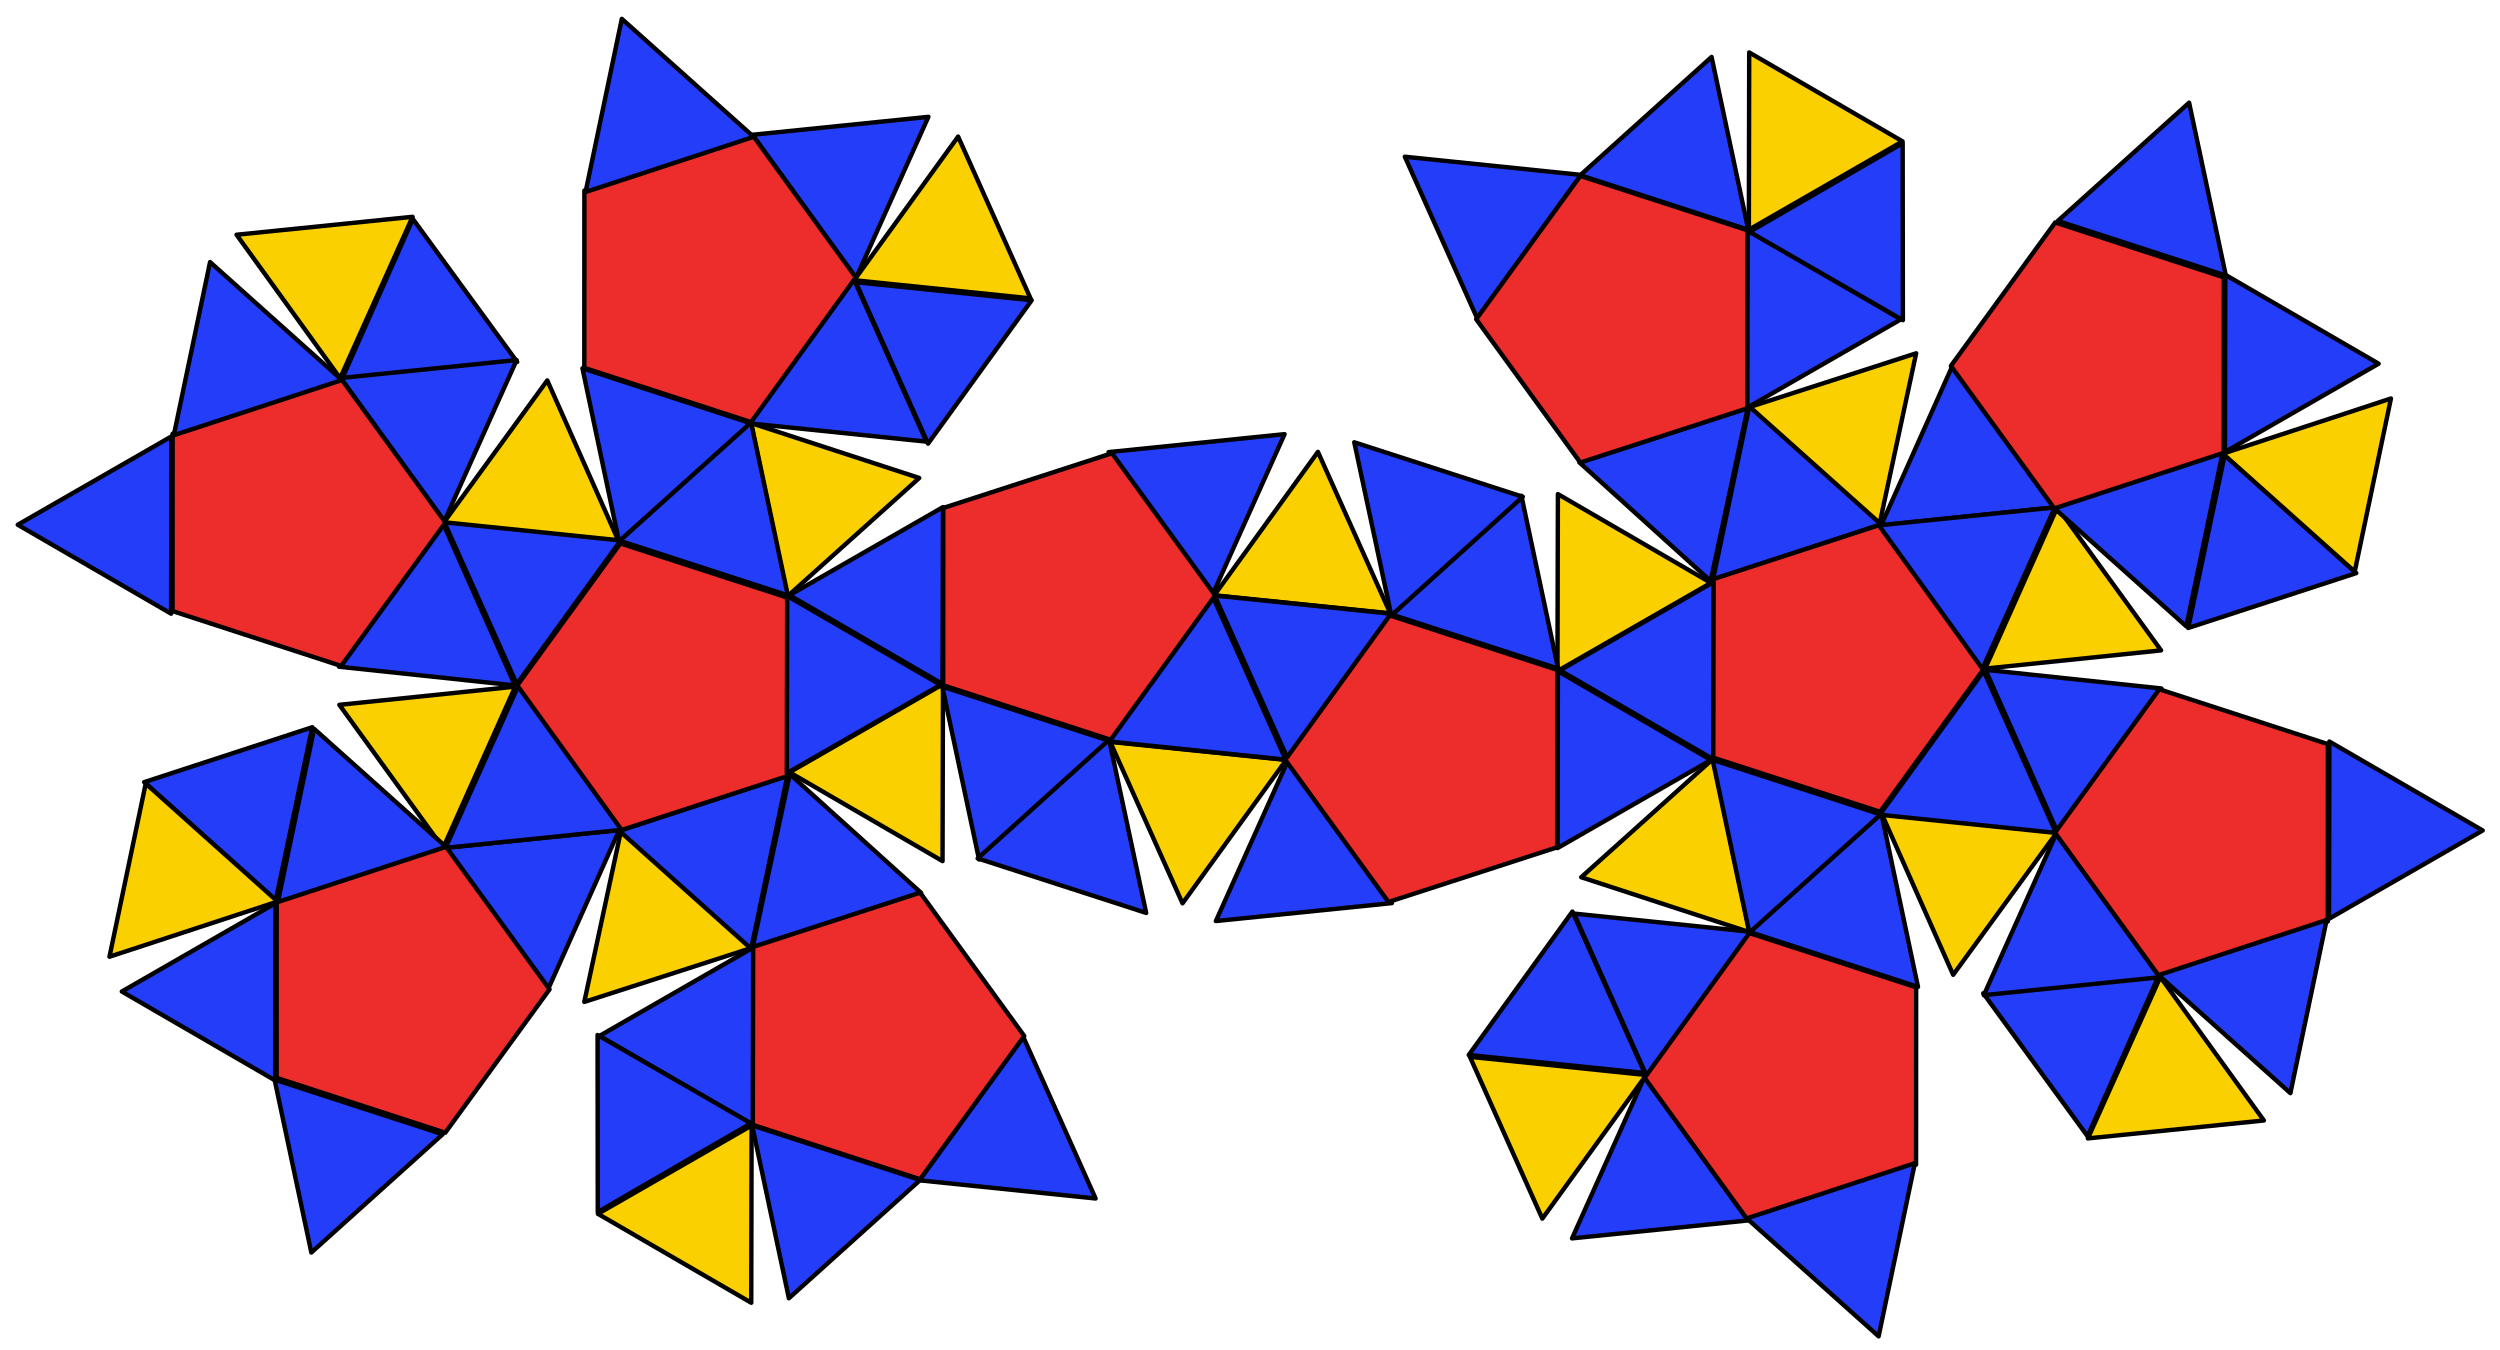 <?xml version="1.0" encoding="UTF-8" standalone="no"?>
<!-- Created with Inkscape (http://www.inkscape.org/) -->

<svg
   xmlns:dc="http://purl.org/dc/elements/1.1/"
   xmlns:cc="http://creativecommons.org/ns#"
   xmlns:rdf="http://www.w3.org/1999/02/22-rdf-syntax-ns#"
   xmlns:svg="http://www.w3.org/2000/svg"
   xmlns="http://www.w3.org/2000/svg"
   xmlns:sodipodi="http://sodipodi.sourceforge.net/DTD/sodipodi-0.dtd"
   xmlns:inkscape="http://www.inkscape.org/namespaces/inkscape"
   width="564.735"
   height="304.873"
   id="Snub dodecahedron (flat) by Júlio Reis aka Tintazul. License: CC-BY-SA-2.5."
   sodipodi:version="0.32"
   inkscape:version="0.91 r13725"
   version="1.0"
   sodipodi:docname="Snub_dodecahedron_flat.svg">
  <defs
     id="defs1901" />
  <sodipodi:namedview
     id="base"
     pagecolor="#ffffff"
     bordercolor="#666666"
     borderopacity="1.0"
     gridtolerance="10000"
     guidetolerance="10"
     objecttolerance="10"
     inkscape:pageopacity="0.0"
     inkscape:pageshadow="2"
     inkscape:zoom="2.3318982"
     inkscape:cx="278.78112"
     inkscape:cy="137.01404"
     inkscape:document-units="px"
     inkscape:current-layer="layer1"
     inkscape:window-width="1920"
     inkscape:window-height="1056"
     inkscape:window-x="3440"
     inkscape:window-y="24"
     width="561.97px"
     height="388.76px"
     showgrid="false"
     inkscape:window-maximized="1"
     fit-margin-top="0"
     fit-margin-left="0"
     fit-margin-right="0"
     fit-margin-bottom="0" />
  <g
     inkscape:label="Layer 1"
     inkscape:groupmode="layer"
     id="layer1"
     transform="translate(-37.628,-359.76)">
    <g
       id="g4227"
       transform="matrix(0.951,0.309,-0.309,0.951,174.147,-73.801)">
      <g
         transform="translate(5.002,4.999)"
         id="Left part">
        <path
           transform="matrix(-0.181,-0.081,0.081,-0.181,237.709,747.158)"
           d="m 451.979,477.994 100.814,174.615 -201.628,-10e-6 z"
           inkscape:randomized="0"
           inkscape:rounded="0"
           inkscape:flatsided="true"
           sodipodi:arg2="-0.52359878"
           sodipodi:arg1="-1.5707963"
           sodipodi:r2="58.205002"
           sodipodi:r1="116.41"
           sodipodi:cy="594.40363"
           sodipodi:cx="451.97928"
           sodipodi:sides="3"
           id="path3824"
           style="color:#000000;display:inline;overflow:visible;visibility:visible;fill:#fbd000;fill-opacity:1;fill-rule:evenodd;stroke:#000000;stroke-width:5.041;stroke-linecap:butt;stroke-linejoin:round;stroke-miterlimit:4;stroke-dasharray:none;stroke-dashoffset:0;stroke-opacity:1;marker:none;marker-start:none;marker-mid:none;marker-end:none"
           sodipodi:type="star" />
        <path
           transform="matrix(-0.181,-0.081,0.081,-0.181,270.069,723.647)"
           d="m 451.979,477.994 100.814,174.615 -201.628,-10e-6 z"
           inkscape:randomized="0"
           inkscape:rounded="0"
           inkscape:flatsided="true"
           sodipodi:arg2="-0.52359878"
           sodipodi:arg1="-1.5707963"
           sodipodi:r2="58.205002"
           sodipodi:r1="116.41"
           sodipodi:cy="594.40363"
           sodipodi:cx="451.97928"
           sodipodi:sides="3"
           id="path3826"
           style="color:#000000;display:inline;overflow:visible;visibility:visible;fill:#233df8;fill-opacity:1;fill-rule:evenodd;stroke:#000000;stroke-width:5.041;stroke-linecap:butt;stroke-linejoin:round;stroke-miterlimit:4;stroke-dasharray:none;stroke-dashoffset:0;stroke-opacity:1;marker:none;marker-start:none;marker-mid:none;marker-end:none"
           sodipodi:type="star" />
        <path
           transform="matrix(-0.16,0.117,-0.117,-0.16,355.004,624.561)"
           d="m 451.979,477.994 100.814,174.615 -201.628,-10e-6 z"
           inkscape:randomized="0"
           inkscape:rounded="0"
           inkscape:flatsided="true"
           sodipodi:arg2="-0.52359878"
           sodipodi:arg1="-1.5707963"
           sodipodi:r2="58.205002"
           sodipodi:r1="116.41"
           sodipodi:cy="594.40363"
           sodipodi:cx="451.97928"
           sodipodi:sides="3"
           id="path3828"
           style="color:#000000;display:inline;overflow:visible;visibility:visible;fill:#233df8;fill-opacity:1;fill-rule:evenodd;stroke:#000000;stroke-width:5.041;stroke-linecap:butt;stroke-linejoin:round;stroke-miterlimit:4;stroke-dasharray:none;stroke-dashoffset:0;stroke-opacity:1;marker:none;marker-start:none;marker-mid:none;marker-end:none"
           sodipodi:type="star" />
        <path
           sodipodi:type="star"
           style="color:#000000;display:inline;overflow:visible;visibility:visible;fill:#ed2c2c;fill-opacity:1;fill-rule:evenodd;stroke:#000000;stroke-width:2.946;stroke-linecap:butt;stroke-linejoin:round;stroke-miterlimit:4;stroke-dasharray:none;stroke-dashoffset:0;stroke-opacity:1;marker:none;marker-start:none;marker-mid:none;marker-end:none"
           id="path3830"
           sodipodi:sides="5"
           sodipodi:cx="204.91664"
           sodipodi:cy="640.90948"
           sodipodi:r1="100.22569"
           sodipodi:r2="81.084282"
           sodipodi:arg1="-1.5707963"
           sodipodi:arg2="-0.9424778"
           inkscape:flatsided="true"
           inkscape:rounded="0"
           inkscape:randomized="0"
           d="m 204.917,540.684 95.32,69.254 -36.409,112.056 -117.822,-10e-6 -36.409,-112.056 z"
           transform="matrix(-0.275,0.2,0.2,0.275,118.572,333.332)" />
        <path
           transform="matrix(0.194,-0.041,0.041,0.194,35.996,418.887)"
           d="m 451.979,477.994 100.814,174.615 -201.628,-10e-6 z"
           inkscape:randomized="0"
           inkscape:rounded="0"
           inkscape:flatsided="true"
           sodipodi:arg2="-0.52359878"
           sodipodi:arg1="-1.5707963"
           sodipodi:r2="58.205002"
           sodipodi:r1="116.41"
           sodipodi:cy="594.40363"
           sodipodi:cx="451.97928"
           sodipodi:sides="3"
           id="path3804"
           style="color:#000000;display:inline;overflow:visible;visibility:visible;fill:#fbd000;fill-opacity:1;fill-rule:evenodd;stroke:#000000;stroke-width:5.041;stroke-linecap:butt;stroke-linejoin:round;stroke-miterlimit:4;stroke-dasharray:none;stroke-dashoffset:0;stroke-opacity:1;marker:none;marker-start:none;marker-mid:none;marker-end:none"
           sodipodi:type="star" />
        <path
           transform="matrix(0.194,-0.041,0.041,0.194,23.636,456.929)"
           d="m 451.979,477.994 100.814,174.615 -201.628,-10e-6 z"
           inkscape:randomized="0"
           inkscape:rounded="0"
           inkscape:flatsided="true"
           sodipodi:arg2="-0.52359878"
           sodipodi:arg1="-1.5707963"
           sodipodi:r2="58.205002"
           sodipodi:r1="116.41"
           sodipodi:cy="594.40363"
           sodipodi:cx="451.97928"
           sodipodi:sides="3"
           id="path3806"
           style="color:#000000;display:inline;overflow:visible;visibility:visible;fill:#233df8;fill-opacity:1;fill-rule:evenodd;stroke:#000000;stroke-width:5.041;stroke-linecap:butt;stroke-linejoin:round;stroke-miterlimit:4;stroke-dasharray:none;stroke-dashoffset:0;stroke-opacity:1;marker:none;marker-start:none;marker-mid:none;marker-end:none"
           sodipodi:type="star" />
        <path
           transform="matrix(0.061,-0.189,0.189,0.061,13.164,587.015)"
           d="m 451.979,477.994 100.814,174.615 -201.628,-10e-6 z"
           inkscape:randomized="0"
           inkscape:rounded="0"
           inkscape:flatsided="true"
           sodipodi:arg2="-0.52359878"
           sodipodi:arg1="-1.5707963"
           sodipodi:r2="58.205002"
           sodipodi:r1="116.41"
           sodipodi:cy="594.40363"
           sodipodi:cx="451.97928"
           sodipodi:sides="3"
           id="path3808"
           style="color:#000000;display:inline;overflow:visible;visibility:visible;fill:#233df8;fill-opacity:1;fill-rule:evenodd;stroke:#000000;stroke-width:5.041;stroke-linecap:butt;stroke-linejoin:round;stroke-miterlimit:4;stroke-dasharray:none;stroke-dashoffset:0;stroke-opacity:1;marker:none;marker-start:none;marker-mid:none;marker-end:none"
           sodipodi:type="star" />
        <path
           transform="matrix(-0.133,0.147,-0.147,-0.133,392.138,565.9)"
           d="m 451.979,477.994 100.814,174.615 -201.628,-10e-6 z"
           inkscape:randomized="0"
           inkscape:rounded="0"
           inkscape:flatsided="true"
           sodipodi:arg2="-0.52359878"
           sodipodi:arg1="-1.5707963"
           sodipodi:r2="58.205002"
           sodipodi:r1="116.41"
           sodipodi:cy="594.40363"
           sodipodi:cx="451.97928"
           sodipodi:sides="3"
           id="path3834"
           style="color:#000000;display:inline;overflow:visible;visibility:visible;fill:#fbd000;fill-opacity:1;fill-rule:evenodd;stroke:#000000;stroke-width:5.041;stroke-linecap:butt;stroke-linejoin:round;stroke-miterlimit:4;stroke-dasharray:none;stroke-dashoffset:0;stroke-opacity:1;marker:none;marker-start:none;marker-mid:none;marker-end:none"
           sodipodi:type="star" />
        <path
           transform="matrix(-0.133,0.147,-0.147,-0.133,379.777,527.857)"
           d="m 451.979,477.994 100.814,174.615 -201.628,-10e-6 z"
           inkscape:randomized="0"
           inkscape:rounded="0"
           inkscape:flatsided="true"
           sodipodi:arg2="-0.52359878"
           sodipodi:arg1="-1.5707963"
           sodipodi:r2="58.205002"
           sodipodi:r1="116.41"
           sodipodi:cy="594.40363"
           sodipodi:cx="451.97928"
           sodipodi:sides="3"
           id="path3836"
           style="color:#000000;display:inline;overflow:visible;visibility:visible;fill:#233df8;fill-opacity:1;fill-rule:evenodd;stroke:#000000;stroke-width:5.041;stroke-linecap:butt;stroke-linejoin:round;stroke-miterlimit:4;stroke-dasharray:none;stroke-dashoffset:0;stroke-opacity:1;marker:none;marker-start:none;marker-mid:none;marker-end:none"
           sodipodi:type="star" />
        <path
           transform="matrix(0.061,0.189,-0.189,0.061,311.787,416.46)"
           d="m 451.979,477.994 100.814,174.615 -201.628,-10e-6 z"
           inkscape:randomized="0"
           inkscape:rounded="0"
           inkscape:flatsided="true"
           sodipodi:arg2="-0.52359878"
           sodipodi:arg1="-1.5707963"
           sodipodi:r2="58.205002"
           sodipodi:r1="116.41"
           sodipodi:cy="594.40363"
           sodipodi:cx="451.97928"
           sodipodi:sides="3"
           id="path3838"
           style="color:#000000;display:inline;overflow:visible;visibility:visible;fill:#233df8;fill-opacity:1;fill-rule:evenodd;stroke:#000000;stroke-width:5.041;stroke-linecap:butt;stroke-linejoin:round;stroke-miterlimit:4;stroke-dasharray:none;stroke-dashoffset:0;stroke-opacity:1;marker:none;marker-start:none;marker-mid:none;marker-end:none"
           sodipodi:type="star" />
        <path
           transform="matrix(0.099,0.172,-0.172,0.099,267.473,363.017)"
           d="m 451.979,477.994 100.814,174.615 -201.628,-10e-6 z"
           inkscape:randomized="0"
           inkscape:rounded="0"
           inkscape:flatsided="true"
           sodipodi:arg2="-0.52359878"
           sodipodi:arg1="-1.5707963"
           sodipodi:r2="58.205002"
           sodipodi:r1="116.41"
           sodipodi:cy="594.40363"
           sodipodi:cx="451.97928"
           sodipodi:sides="3"
           id="path3780"
           style="color:#000000;display:inline;overflow:visible;visibility:visible;fill:#fbd000;fill-opacity:1;fill-rule:evenodd;stroke:#000000;stroke-width:5.041;stroke-linecap:butt;stroke-linejoin:round;stroke-miterlimit:4;stroke-dasharray:none;stroke-dashoffset:0;stroke-opacity:1;marker:none;marker-start:none;marker-mid:none;marker-end:none"
           sodipodi:type="star" />
        <path
           transform="matrix(0.099,0.172,-0.172,0.099,227.473,363.017)"
           d="m 451.979,477.994 100.814,174.615 -201.628,-10e-6 z"
           inkscape:randomized="0"
           inkscape:rounded="0"
           inkscape:flatsided="true"
           sodipodi:arg2="-0.52359878"
           sodipodi:arg1="-1.5707963"
           sodipodi:r2="58.205002"
           sodipodi:r1="116.41"
           sodipodi:cy="594.40363"
           sodipodi:cx="451.97928"
           sodipodi:sides="3"
           id="path3782"
           style="color:#000000;display:inline;overflow:visible;visibility:visible;fill:#233df8;fill-opacity:1;fill-rule:evenodd;stroke:#000000;stroke-width:5.041;stroke-linecap:butt;stroke-linejoin:round;stroke-miterlimit:4;stroke-dasharray:none;stroke-dashoffset:0;stroke-opacity:1;marker:none;marker-start:none;marker-mid:none;marker-end:none"
           sodipodi:type="star" />
        <path
           transform="matrix(0.198,0,0,0.198,100.518,393.257)"
           d="m 451.979,477.994 100.814,174.615 -201.628,-10e-6 z"
           inkscape:randomized="0"
           inkscape:rounded="0"
           inkscape:flatsided="true"
           sodipodi:arg2="-0.52359878"
           sodipodi:arg1="-1.5707963"
           sodipodi:r2="58.205002"
           sodipodi:r1="116.41"
           sodipodi:cy="594.40363"
           sodipodi:cx="451.97928"
           sodipodi:sides="3"
           id="path3784"
           style="color:#000000;display:inline;overflow:visible;visibility:visible;fill:#233df8;fill-opacity:1;fill-rule:evenodd;stroke:#000000;stroke-width:5.041;stroke-linecap:butt;stroke-linejoin:round;stroke-miterlimit:4;stroke-dasharray:none;stroke-dashoffset:0;stroke-opacity:1;marker:none;marker-start:none;marker-mid:none;marker-end:none"
           sodipodi:type="star" />
        <path
           transform="matrix(0.021,-0.197,0.197,0.021,17.6,656.299)"
           d="m 451.979,477.994 100.814,174.615 -201.628,-10e-6 z"
           inkscape:randomized="0"
           inkscape:rounded="0"
           inkscape:flatsided="true"
           sodipodi:arg2="-0.52359878"
           sodipodi:arg1="-1.5707963"
           sodipodi:r2="58.205002"
           sodipodi:r1="116.41"
           sodipodi:cy="594.40363"
           sodipodi:cx="451.97928"
           sodipodi:sides="3"
           id="path3814"
           style="color:#000000;display:inline;overflow:visible;visibility:visible;fill:#fbd000;fill-opacity:1;fill-rule:evenodd;stroke:#000000;stroke-width:5.041;stroke-linecap:butt;stroke-linejoin:round;stroke-miterlimit:4;stroke-dasharray:none;stroke-dashoffset:0;stroke-opacity:1;marker:none;marker-start:none;marker-mid:none;marker-end:none"
           sodipodi:type="star" />
        <path
           transform="matrix(0.021,-0.197,0.197,0.021,49.961,679.811)"
           d="m 451.979,477.994 100.814,174.615 -201.628,-10e-6 z"
           inkscape:randomized="0"
           inkscape:rounded="0"
           inkscape:flatsided="true"
           sodipodi:arg2="-0.52359878"
           sodipodi:arg1="-1.5707963"
           sodipodi:r2="58.205002"
           sodipodi:r1="116.41"
           sodipodi:cy="594.40363"
           sodipodi:cx="451.97928"
           sodipodi:sides="3"
           id="path3816"
           style="color:#000000;display:inline;overflow:visible;visibility:visible;fill:#233df8;fill-opacity:1;fill-rule:evenodd;stroke:#000000;stroke-width:5.041;stroke-linecap:butt;stroke-linejoin:round;stroke-miterlimit:4;stroke-dasharray:none;stroke-dashoffset:0;stroke-opacity:1;marker:none;marker-start:none;marker-mid:none;marker-end:none"
           sodipodi:type="star" />
        <path
           transform="matrix(-0.16,-0.117,0.117,-0.16,170.444,729.969)"
           d="m 451.979,477.994 100.814,174.615 -201.628,-10e-6 z"
           inkscape:randomized="0"
           inkscape:rounded="0"
           inkscape:flatsided="true"
           sodipodi:arg2="-0.52359878"
           sodipodi:arg1="-1.5707963"
           sodipodi:r2="58.205002"
           sodipodi:r1="116.41"
           sodipodi:cy="594.40363"
           sodipodi:cx="451.97928"
           sodipodi:sides="3"
           id="path3818"
           style="color:#000000;display:inline;overflow:visible;visibility:visible;fill:#233df8;fill-opacity:1;fill-rule:evenodd;stroke:#000000;stroke-width:5.041;stroke-linecap:butt;stroke-linejoin:round;stroke-miterlimit:4;stroke-dasharray:none;stroke-dashoffset:0;stroke-opacity:1;marker:none;marker-start:none;marker-mid:none;marker-end:none"
           sodipodi:type="star" />
        <path
           transform="matrix(-0.061,0.189,-0.189,-0.061,436.105,574.302)"
           d="m 451.979,477.994 100.814,174.615 -201.628,-10e-6 z"
           inkscape:randomized="0"
           inkscape:rounded="0"
           inkscape:flatsided="true"
           sodipodi:arg2="-0.52359878"
           sodipodi:arg1="-1.5707963"
           sodipodi:r2="58.205002"
           sodipodi:r1="116.41"
           sodipodi:cy="594.40363"
           sodipodi:cx="451.97928"
           sodipodi:sides="3"
           id="path3999"
           style="color:#000000;display:inline;overflow:visible;visibility:visible;fill:#233df8;fill-opacity:1;fill-rule:evenodd;stroke:#000000;stroke-width:5.041;stroke-linecap:butt;stroke-linejoin:round;stroke-miterlimit:4;stroke-dasharray:none;stroke-dashoffset:0;stroke-opacity:1;marker:none;marker-start:none;marker-mid:none;marker-end:none"
           sodipodi:type="star" />
        <path
           sodipodi:type="star"
           style="color:#000000;display:inline;overflow:visible;visibility:visible;fill:#ed2c2c;fill-opacity:1;fill-rule:evenodd;stroke:#000000;stroke-width:2.946;stroke-linecap:butt;stroke-linejoin:round;stroke-miterlimit:4;stroke-dasharray:none;stroke-dashoffset:0;stroke-opacity:1;marker:none;marker-start:none;marker-mid:none;marker-end:none"
           id="path4001"
           sodipodi:sides="5"
           sodipodi:cx="204.91664"
           sodipodi:cy="640.90948"
           sodipodi:r1="100.22569"
           sodipodi:r2="81.084282"
           sodipodi:arg1="-1.5707963"
           sodipodi:arg2="-0.9424778"
           inkscape:flatsided="true"
           inkscape:rounded="0"
           inkscape:randomized="0"
           d="m 204.917,540.684 95.32,69.254 -36.409,112.056 -117.822,-10e-6 -36.409,-112.056 z"
           transform="matrix(-0.105,0.323,0.323,0.105,73.648,477.664)" />
        <path
           transform="matrix(-0.198,-1.25191e-7,1.25191e-7,-0.198,348.751,768.06)"
           d="m 451.979,477.994 100.814,174.615 -201.628,-10e-6 z"
           inkscape:randomized="0"
           inkscape:rounded="0"
           inkscape:flatsided="true"
           sodipodi:arg2="-0.52359878"
           sodipodi:arg1="-1.5707963"
           sodipodi:r2="58.205002"
           sodipodi:r1="116.41"
           sodipodi:cy="594.40363"
           sodipodi:cx="451.97928"
           sodipodi:sides="3"
           id="path4025"
           style="color:#000000;display:inline;overflow:visible;visibility:visible;fill:#233df8;fill-opacity:1;fill-rule:evenodd;stroke:#000000;stroke-width:5.041;stroke-linecap:butt;stroke-linejoin:round;stroke-miterlimit:4;stroke-dasharray:none;stroke-dashoffset:0;stroke-opacity:1;marker:none;marker-start:none;marker-mid:none;marker-end:none"
           sodipodi:type="star" />
        <path
           transform="matrix(-0.061,-0.189,0.189,-0.061,137.482,744.854)"
           d="m 451.979,477.994 100.814,174.615 -201.628,-10e-6 z"
           inkscape:randomized="0"
           inkscape:rounded="0"
           inkscape:flatsided="true"
           sodipodi:arg2="-0.52359878"
           sodipodi:arg1="-1.5707963"
           sodipodi:r2="58.205002"
           sodipodi:r1="116.41"
           sodipodi:cy="594.40363"
           sodipodi:cx="451.97928"
           sodipodi:sides="3"
           id="path4007"
           style="color:#000000;display:inline;overflow:visible;visibility:visible;fill:#233df8;fill-opacity:1;fill-rule:evenodd;stroke:#000000;stroke-width:5.041;stroke-linecap:butt;stroke-linejoin:round;stroke-miterlimit:4;stroke-dasharray:none;stroke-dashoffset:0;stroke-opacity:1;marker:none;marker-start:none;marker-mid:none;marker-end:none"
           sodipodi:type="star" />
        <path
           transform="matrix(0.194,0.041,0.041,-0.194,104.898,742.428)"
           d="m 451.979,477.994 100.814,174.615 -201.628,-10e-6 z"
           inkscape:randomized="0"
           inkscape:rounded="0"
           inkscape:flatsided="true"
           sodipodi:arg2="-0.52359878"
           sodipodi:arg1="-1.5707963"
           sodipodi:r2="58.205002"
           sodipodi:r1="116.41"
           sodipodi:cy="594.40363"
           sodipodi:cx="451.97928"
           sodipodi:sides="3"
           id="path4104"
           style="color:#000000;display:inline;overflow:visible;visibility:visible;fill:#233df8;fill-opacity:1;fill-rule:evenodd;stroke:#000000;stroke-width:5.041;stroke-linecap:butt;stroke-linejoin:round;stroke-miterlimit:4;stroke-dasharray:none;stroke-dashoffset:0;stroke-opacity:1;marker:none;marker-start:none;marker-mid:none;marker-end:none"
           sodipodi:type="star" />
        <path
           transform="matrix(0.061,0.189,0.189,-0.061,94.426,612.342)"
           d="m 451.979,477.994 100.814,174.615 -201.628,-10e-6 z"
           inkscape:randomized="0"
           inkscape:rounded="0"
           inkscape:flatsided="true"
           sodipodi:arg2="-0.52359878"
           sodipodi:arg1="-1.5707963"
           sodipodi:r2="58.205002"
           sodipodi:r1="116.41"
           sodipodi:cy="594.40363"
           sodipodi:cx="451.97928"
           sodipodi:sides="3"
           id="path4112"
           style="color:#000000;display:inline;overflow:visible;visibility:visible;fill:#fbd000;fill-opacity:1;fill-rule:evenodd;stroke:#000000;stroke-width:5.041;stroke-linecap:butt;stroke-linejoin:round;stroke-miterlimit:4;stroke-dasharray:none;stroke-dashoffset:0;stroke-opacity:1;marker:none;marker-start:none;marker-mid:none;marker-end:none"
           sodipodi:type="star" />
        <path
           sodipodi:type="star"
           style="color:#000000;display:inline;overflow:visible;visibility:visible;fill:#ed2c2c;fill-opacity:1;fill-rule:evenodd;stroke:#000000;stroke-width:2.946;stroke-linecap:butt;stroke-linejoin:round;stroke-miterlimit:4;stroke-dasharray:none;stroke-dashoffset:0;stroke-opacity:1;marker:none;marker-start:none;marker-mid:none;marker-end:none"
           id="path4173"
           sodipodi:sides="5"
           sodipodi:cx="204.91664"
           sodipodi:cy="640.90948"
           sodipodi:r1="100.22569"
           sodipodi:r2="81.084282"
           sodipodi:arg1="-1.5707963"
           sodipodi:arg2="-0.9424778"
           inkscape:flatsided="true"
           inkscape:rounded="0"
           inkscape:randomized="0"
           d="m 204.917,540.684 95.32,69.254 -36.409,112.056 -117.822,-10e-6 -36.409,-112.056 z"
           transform="matrix(-0.275,-0.2,0.2,-0.275,82.029,851.495)" />
        <path
           transform="matrix(0.061,0.189,0.189,-0.061,-23.379,597.812)"
           d="m 451.979,477.994 100.814,174.615 -201.628,-10e-6 z"
           inkscape:randomized="0"
           inkscape:rounded="0"
           inkscape:flatsided="true"
           sodipodi:arg2="-0.52359878"
           sodipodi:arg1="-1.5707963"
           sodipodi:r2="58.205002"
           sodipodi:r1="116.41"
           sodipodi:cy="594.40363"
           sodipodi:cx="451.97928"
           sodipodi:sides="3"
           id="path4179"
           style="color:#000000;display:inline;overflow:visible;visibility:visible;fill:#233df8;fill-opacity:1;fill-rule:evenodd;stroke:#000000;stroke-width:5.041;stroke-linecap:butt;stroke-linejoin:round;stroke-miterlimit:4;stroke-dasharray:none;stroke-dashoffset:0;stroke-opacity:1;marker:none;marker-start:none;marker-mid:none;marker-end:none"
           sodipodi:type="star" />
        <path
           transform="matrix(0.198,0,0,-0.198,63.975,791.57)"
           d="m 451.979,477.994 100.814,174.615 -201.628,-10e-6 z"
           inkscape:randomized="0"
           inkscape:rounded="0"
           inkscape:flatsided="true"
           sodipodi:arg2="-0.52359878"
           sodipodi:arg1="-1.5707963"
           sodipodi:r2="58.205002"
           sodipodi:r1="116.41"
           sodipodi:cy="594.40363"
           sodipodi:cx="451.97928"
           sodipodi:sides="3"
           id="path4191"
           style="color:#000000;display:inline;overflow:visible;visibility:visible;fill:#233df8;fill-opacity:1;fill-rule:evenodd;stroke:#000000;stroke-width:5.041;stroke-linecap:butt;stroke-linejoin:round;stroke-miterlimit:4;stroke-dasharray:none;stroke-dashoffset:0;stroke-opacity:1;marker:none;marker-start:none;marker-mid:none;marker-end:none"
           sodipodi:type="star" />
        <path
           transform="matrix(0.021,0.197,0.197,-0.021,-18.942,528.528)"
           d="m 451.979,477.994 100.814,174.615 -201.628,-10e-6 z"
           inkscape:randomized="0"
           inkscape:rounded="0"
           inkscape:flatsided="true"
           sodipodi:arg2="-0.52359878"
           sodipodi:arg1="-1.5707963"
           sodipodi:r2="58.205002"
           sodipodi:r1="116.41"
           sodipodi:cy="594.40363"
           sodipodi:cx="451.97928"
           sodipodi:sides="3"
           id="path4193"
           style="color:#000000;display:inline;overflow:visible;visibility:visible;fill:#233df8;fill-opacity:1;fill-rule:evenodd;stroke:#000000;stroke-width:5.041;stroke-linecap:butt;stroke-linejoin:round;stroke-miterlimit:4;stroke-dasharray:none;stroke-dashoffset:0;stroke-opacity:1;marker:none;marker-start:none;marker-mid:none;marker-end:none"
           sodipodi:type="star" />
        <path
           transform="matrix(-0.16,0.117,0.117,0.16,133.901,454.858)"
           d="m 451.979,477.994 100.814,174.615 -201.628,-10e-6 z"
           inkscape:randomized="0"
           inkscape:rounded="0"
           inkscape:flatsided="true"
           sodipodi:arg2="-0.52359878"
           sodipodi:arg1="-1.5707963"
           sodipodi:r2="58.205002"
           sodipodi:r1="116.41"
           sodipodi:cy="594.40363"
           sodipodi:cx="451.97928"
           sodipodi:sides="3"
           id="path4197"
           style="color:#000000;display:inline;overflow:visible;visibility:visible;fill:#233df8;fill-opacity:1;fill-rule:evenodd;stroke:#000000;stroke-width:5.041;stroke-linecap:butt;stroke-linejoin:round;stroke-miterlimit:4;stroke-dasharray:none;stroke-dashoffset:0;stroke-opacity:1;marker:none;marker-start:none;marker-mid:none;marker-end:none"
           sodipodi:type="star" />
        <path
           transform="matrix(-0.16,0.117,0.117,0.16,101.541,478.37)"
           d="m 451.979,477.994 100.814,174.615 -201.628,-10e-6 z"
           inkscape:randomized="0"
           inkscape:rounded="0"
           inkscape:flatsided="true"
           sodipodi:arg2="-0.52359878"
           sodipodi:arg1="-1.5707963"
           sodipodi:r2="58.205002"
           sodipodi:r1="116.41"
           sodipodi:cy="594.40363"
           sodipodi:cx="451.97928"
           sodipodi:sides="3"
           id="path4243"
           style="color:#000000;display:inline;overflow:visible;visibility:visible;fill:#fbd000;fill-opacity:1;fill-rule:evenodd;stroke:#000000;stroke-width:5.041;stroke-linecap:butt;stroke-linejoin:round;stroke-miterlimit:4;stroke-dasharray:none;stroke-dashoffset:0;stroke-opacity:1;marker:none;marker-start:none;marker-mid:none;marker-end:none"
           sodipodi:type="star" />
        <path
           transform="matrix(-0.181,0.081,0.081,0.181,146.222,344.649)"
           d="m 451.979,477.994 100.814,174.615 -201.628,-10e-6 z"
           inkscape:randomized="0"
           inkscape:rounded="0"
           inkscape:flatsided="true"
           sodipodi:arg2="-0.52359878"
           sodipodi:arg1="-1.5707963"
           sodipodi:r2="58.205002"
           sodipodi:r1="116.41"
           sodipodi:cy="594.40363"
           sodipodi:cx="451.97928"
           sodipodi:sides="3"
           id="path4255"
           style="color:#000000;display:inline;overflow:visible;visibility:visible;fill:#233df8;fill-opacity:1;fill-rule:evenodd;stroke:#000000;stroke-width:5.041;stroke-linecap:butt;stroke-linejoin:round;stroke-miterlimit:4;stroke-dasharray:none;stroke-dashoffset:0;stroke-opacity:1;marker:none;marker-start:none;marker-mid:none;marker-end:none"
           sodipodi:type="star" />
        <path
           transform="matrix(-0.16,-0.117,-0.117,0.16,263.517,467.247)"
           d="m 451.979,477.994 100.814,174.615 -201.628,-10e-6 z"
           inkscape:randomized="0"
           inkscape:rounded="0"
           inkscape:flatsided="true"
           sodipodi:arg2="-0.52359878"
           sodipodi:arg1="-1.5707963"
           sodipodi:r2="58.205002"
           sodipodi:r1="116.41"
           sodipodi:cy="594.40363"
           sodipodi:cx="451.97928"
           sodipodi:sides="3"
           id="path4259"
           style="color:#000000;display:inline;overflow:visible;visibility:visible;fill:#233df8;fill-opacity:1;fill-rule:evenodd;stroke:#000000;stroke-width:5.041;stroke-linecap:butt;stroke-linejoin:round;stroke-miterlimit:4;stroke-dasharray:none;stroke-dashoffset:0;stroke-opacity:1;marker:none;marker-start:none;marker-mid:none;marker-end:none"
           sodipodi:type="star" />
        <path
           sodipodi:type="star"
           style="color:#000000;display:inline;overflow:visible;visibility:visible;fill:#ed2c2c;fill-opacity:1;fill-rule:evenodd;stroke:#000000;stroke-width:2.946;stroke-linecap:butt;stroke-linejoin:round;stroke-miterlimit:4;stroke-dasharray:none;stroke-dashoffset:0;stroke-opacity:1;marker:none;marker-start:none;marker-mid:none;marker-end:none"
           id="path4261"
           sodipodi:sides="5"
           sodipodi:cx="204.91664"
           sodipodi:cy="640.90948"
           sodipodi:r1="100.22569"
           sodipodi:r2="81.084282"
           sodipodi:arg1="-1.5707963"
           sodipodi:arg2="-0.9424778"
           inkscape:flatsided="true"
           inkscape:rounded="0"
           inkscape:randomized="0"
           d="m 204.917,540.684 95.32,69.254 -36.409,112.056 -117.822,-10e-6 -36.409,-112.056 z"
           transform="matrix(-0.275,-0.2,0.2,-0.275,27.085,758.475)" />
        <path
           transform="matrix(0.061,0.189,0.189,-0.061,-78.323,504.792)"
           d="m 451.979,477.994 100.814,174.615 -201.628,-10e-6 z"
           inkscape:randomized="0"
           inkscape:rounded="0"
           inkscape:flatsided="true"
           sodipodi:arg2="-0.52359878"
           sodipodi:arg1="-1.5707963"
           sodipodi:r2="58.205002"
           sodipodi:r1="116.41"
           sodipodi:cy="594.40363"
           sodipodi:cx="451.97928"
           sodipodi:sides="3"
           id="path4267"
           style="color:#000000;display:inline;overflow:visible;visibility:visible;fill:#233df8;fill-opacity:1;fill-rule:evenodd;stroke:#000000;stroke-width:5.041;stroke-linecap:butt;stroke-linejoin:round;stroke-miterlimit:4;stroke-dasharray:none;stroke-dashoffset:0;stroke-opacity:1;marker:none;marker-start:none;marker-mid:none;marker-end:none"
           sodipodi:type="star" />
        <path
           transform="matrix(-0.16,0.117,0.117,0.16,78.957,361.839)"
           d="m 451.979,477.994 100.814,174.615 -201.628,-10e-6 z"
           inkscape:randomized="0"
           inkscape:rounded="0"
           inkscape:flatsided="true"
           sodipodi:arg2="-0.52359878"
           sodipodi:arg1="-1.5707963"
           sodipodi:r2="58.205002"
           sodipodi:r1="116.41"
           sodipodi:cy="594.40363"
           sodipodi:cx="451.97928"
           sodipodi:sides="3"
           id="path4285"
           style="color:#000000;display:inline;overflow:visible;visibility:visible;fill:#233df8;fill-opacity:1;fill-rule:evenodd;stroke:#000000;stroke-width:5.041;stroke-linecap:butt;stroke-linejoin:round;stroke-miterlimit:4;stroke-dasharray:none;stroke-dashoffset:0;stroke-opacity:1;marker:none;marker-start:none;marker-mid:none;marker-end:none"
           sodipodi:type="star" />
        <path
           transform="matrix(-0.16,-0.117,-0.117,0.16,231.156,443.735)"
           d="m 451.979,477.994 100.814,174.615 -201.628,-10e-6 z"
           inkscape:randomized="0"
           inkscape:rounded="0"
           inkscape:flatsided="true"
           sodipodi:arg2="-0.52359878"
           sodipodi:arg1="-1.5707963"
           sodipodi:r2="58.205002"
           sodipodi:r1="116.41"
           sodipodi:cy="594.40363"
           sodipodi:cx="451.97928"
           sodipodi:sides="3"
           id="path4307"
           style="color:#000000;display:inline;overflow:visible;visibility:visible;fill:#fbd000;fill-opacity:1;fill-rule:evenodd;stroke:#000000;stroke-width:5.041;stroke-linecap:butt;stroke-linejoin:round;stroke-miterlimit:4;stroke-dasharray:none;stroke-dashoffset:0;stroke-opacity:1;marker:none;marker-start:none;marker-mid:none;marker-end:none"
           sodipodi:type="star" />
        <path
           transform="matrix(-0.16,-0.117,-0.117,0.16,335.005,386.248)"
           d="m 451.979,477.994 100.814,174.615 -201.628,-10e-6 z"
           inkscape:randomized="0"
           inkscape:rounded="0"
           inkscape:flatsided="true"
           sodipodi:arg2="-0.52359878"
           sodipodi:arg1="-1.5707963"
           sodipodi:r2="58.205002"
           sodipodi:r1="116.41"
           sodipodi:cy="594.40363"
           sodipodi:cx="451.97928"
           sodipodi:sides="3"
           id="path4450"
           style="color:#000000;display:inline;overflow:visible;visibility:visible;fill:#233df8;fill-opacity:1;fill-rule:evenodd;stroke:#000000;stroke-width:5.041;stroke-linecap:butt;stroke-linejoin:round;stroke-miterlimit:4;stroke-dasharray:none;stroke-dashoffset:0;stroke-opacity:1;marker:none;marker-start:none;marker-mid:none;marker-end:none"
           sodipodi:type="star" />
        <path
           sodipodi:type="star"
           style="color:#000000;display:inline;overflow:visible;visibility:visible;fill:#ed2c2c;fill-opacity:1;fill-rule:evenodd;stroke:#000000;stroke-width:2.946;stroke-linecap:butt;stroke-linejoin:round;stroke-miterlimit:4;stroke-dasharray:none;stroke-dashoffset:0;stroke-opacity:1;marker:none;marker-start:none;marker-mid:none;marker-end:none"
           id="path4452"
           sodipodi:sides="5"
           sodipodi:cx="204.91664"
           sodipodi:cy="640.90948"
           sodipodi:r1="100.22569"
           sodipodi:r2="81.084282"
           sodipodi:arg1="-1.5707963"
           sodipodi:arg2="-0.9424778"
           inkscape:flatsided="true"
           inkscape:rounded="0"
           inkscape:randomized="0"
           d="m 204.917,540.684 95.32,69.254 -36.409,112.056 -117.822,-10e-6 -36.409,-112.056 z"
           transform="matrix(-0.275,-0.2,0.2,-0.275,98.573,677.476)" />
        <path
           transform="matrix(-0.16,0.117,0.117,0.16,150.445,280.839)"
           d="m 451.979,477.994 100.814,174.615 -201.628,-10e-6 z"
           inkscape:randomized="0"
           inkscape:rounded="0"
           inkscape:flatsided="true"
           sodipodi:arg2="-0.52359878"
           sodipodi:arg1="-1.5707963"
           sodipodi:r2="58.205002"
           sodipodi:r1="116.41"
           sodipodi:cy="594.40363"
           sodipodi:cx="451.97928"
           sodipodi:sides="3"
           id="path4476"
           style="color:#000000;display:inline;overflow:visible;visibility:visible;fill:#233df8;fill-opacity:1;fill-rule:evenodd;stroke:#000000;stroke-width:5.041;stroke-linecap:butt;stroke-linejoin:round;stroke-miterlimit:4;stroke-dasharray:none;stroke-dashoffset:0;stroke-opacity:1;marker:none;marker-start:none;marker-mid:none;marker-end:none"
           sodipodi:type="star" />
        <path
           transform="matrix(-0.133,-0.147,-0.147,0.133,372.139,444.908)"
           d="m 451.979,477.994 100.814,174.615 -201.628,-10e-6 z"
           inkscape:randomized="0"
           inkscape:rounded="0"
           inkscape:flatsided="true"
           sodipodi:arg2="-0.52359878"
           sodipodi:arg1="-1.5707963"
           sodipodi:r2="58.205002"
           sodipodi:r1="116.41"
           sodipodi:cy="594.40363"
           sodipodi:cx="451.97928"
           sodipodi:sides="3"
           id="path4666"
           style="color:#000000;display:inline;overflow:visible;visibility:visible;fill:#233df8;fill-opacity:1;fill-rule:evenodd;stroke:#000000;stroke-width:5.041;stroke-linecap:butt;stroke-linejoin:round;stroke-miterlimit:4;stroke-dasharray:none;stroke-dashoffset:0;stroke-opacity:1;marker:none;marker-start:none;marker-mid:none;marker-end:none"
           sodipodi:type="star" />
        <path
           transform="matrix(0.061,-0.189,-0.189,-0.061,304.148,556.304)"
           d="m 451.979,477.994 100.814,174.615 -201.628,-10e-6 z"
           inkscape:randomized="0"
           inkscape:rounded="0"
           inkscape:flatsided="true"
           sodipodi:arg2="-0.52359878"
           sodipodi:arg1="-1.5707963"
           sodipodi:r2="58.205002"
           sodipodi:r1="116.41"
           sodipodi:cy="594.40363"
           sodipodi:cx="451.97928"
           sodipodi:sides="3"
           id="path4668"
           style="color:#000000;display:inline;overflow:visible;visibility:visible;fill:#fbd000;fill-opacity:1;fill-rule:evenodd;stroke:#000000;stroke-width:5.041;stroke-linecap:butt;stroke-linejoin:round;stroke-miterlimit:4;stroke-dasharray:none;stroke-dashoffset:0;stroke-opacity:1;marker:none;marker-start:none;marker-mid:none;marker-end:none"
           sodipodi:type="star" />
        <path
           transform="matrix(0.061,-0.189,-0.189,-0.061,291.788,594.347)"
           d="m 451.979,477.994 100.814,174.615 -201.628,-10e-6 z"
           inkscape:randomized="0"
           inkscape:rounded="0"
           inkscape:flatsided="true"
           sodipodi:arg2="-0.52359878"
           sodipodi:arg1="-1.5707963"
           sodipodi:r2="58.205002"
           sodipodi:r1="116.41"
           sodipodi:cy="594.40363"
           sodipodi:cx="451.97928"
           sodipodi:sides="3"
           id="path4674"
           style="color:#000000;display:inline;overflow:visible;visibility:visible;fill:#233df8;fill-opacity:1;fill-rule:evenodd;stroke:#000000;stroke-width:5.041;stroke-linecap:butt;stroke-linejoin:round;stroke-miterlimit:4;stroke-dasharray:none;stroke-dashoffset:0;stroke-opacity:1;marker:none;marker-start:none;marker-mid:none;marker-end:none"
           sodipodi:type="star" />
        <path
           transform="matrix(-0.198,-1.080624e-7,1.080624e-7,-0.198,358.975,660.508)"
           d="m 451.979,477.994 100.814,174.615 -201.628,-10e-6 z"
           inkscape:randomized="0"
           inkscape:rounded="0"
           inkscape:flatsided="true"
           sodipodi:arg2="-0.52359878"
           sodipodi:arg1="-1.5707963"
           sodipodi:r2="58.205002"
           sodipodi:r1="116.41"
           sodipodi:cy="594.40363"
           sodipodi:cx="451.97928"
           sodipodi:sides="3"
           id="path4716"
           style="color:#000000;display:inline;overflow:visible;visibility:visible;fill:#233df8;fill-opacity:1;fill-rule:evenodd;stroke:#000000;stroke-width:5.041;stroke-linecap:butt;stroke-linejoin:round;stroke-miterlimit:4;stroke-dasharray:none;stroke-dashoffset:0;stroke-opacity:1;marker:none;marker-start:none;marker-mid:none;marker-end:none"
           sodipodi:type="star" />
        <path
           transform="matrix(0.099,-0.172,-0.172,-0.099,346.599,690.747)"
           d="m 451.979,477.994 100.814,174.615 -201.628,-10e-6 z"
           inkscape:randomized="0"
           inkscape:rounded="0"
           inkscape:flatsided="true"
           sodipodi:arg2="-0.52359878"
           sodipodi:arg1="-1.5707963"
           sodipodi:r2="58.205002"
           sodipodi:r1="116.41"
           sodipodi:cy="594.40363"
           sodipodi:cx="451.97928"
           sodipodi:sides="3"
           id="path4722"
           style="color:#000000;display:inline;overflow:visible;visibility:visible;fill:#233df8;fill-opacity:1;fill-rule:evenodd;stroke:#000000;stroke-width:5.041;stroke-linecap:butt;stroke-linejoin:round;stroke-miterlimit:4;stroke-dasharray:none;stroke-dashoffset:0;stroke-opacity:1;marker:none;marker-start:none;marker-mid:none;marker-end:none"
           sodipodi:type="star" />
        <path
           transform="matrix(-0.133,-0.147,-0.147,0.133,458.904,525.908)"
           d="m 451.979,477.994 100.814,174.615 -201.628,-10e-6 z"
           inkscape:randomized="0"
           inkscape:rounded="0"
           inkscape:flatsided="true"
           sodipodi:arg2="-0.52359878"
           sodipodi:arg1="-1.5707963"
           sodipodi:r2="58.205002"
           sodipodi:r1="116.41"
           sodipodi:cy="594.40363"
           sodipodi:cx="451.97928"
           sodipodi:sides="3"
           id="path4498"
           style="color:#000000;display:inline;overflow:visible;visibility:visible;fill:#fbd000;fill-opacity:1;fill-rule:evenodd;stroke:#000000;stroke-width:5.041;stroke-linecap:butt;stroke-linejoin:round;stroke-miterlimit:4;stroke-dasharray:none;stroke-dashoffset:0;stroke-opacity:1;marker:none;marker-start:none;marker-mid:none;marker-end:none"
           sodipodi:type="star" />
        <path
           transform="matrix(0.16,0.117,-0.117,0.16,289.049,323.797)"
           d="m 451.979,477.994 100.814,174.615 -201.628,-10e-6 z"
           inkscape:randomized="0"
           inkscape:rounded="0"
           inkscape:flatsided="true"
           sodipodi:arg2="-0.52359878"
           sodipodi:arg1="-1.5707963"
           sodipodi:r2="58.205002"
           sodipodi:r1="116.41"
           sodipodi:cy="594.40363"
           sodipodi:cx="451.97928"
           sodipodi:sides="3"
           id="path4712"
           style="color:#000000;display:inline;overflow:visible;visibility:visible;fill:#233df8;fill-opacity:1;fill-rule:evenodd;stroke:#000000;stroke-width:5.041;stroke-linecap:butt;stroke-linejoin:round;stroke-miterlimit:4;stroke-dasharray:none;stroke-dashoffset:0;stroke-opacity:1;marker:none;marker-start:none;marker-mid:none;marker-end:none"
           sodipodi:type="star" />
        <path
           sodipodi:type="star"
           style="color:#000000;display:inline;overflow:visible;visibility:visible;fill:#ed2c2c;fill-opacity:1;fill-rule:evenodd;stroke:#000000;stroke-width:2.946;stroke-linecap:butt;stroke-linejoin:round;stroke-miterlimit:4;stroke-dasharray:none;stroke-dashoffset:0;stroke-opacity:1;marker:none;marker-start:none;marker-mid:none;marker-end:none"
           id="path4714"
           sodipodi:sides="5"
           sodipodi:cx="204.91664"
           sodipodi:cy="640.90948"
           sodipodi:r1="100.22569"
           sodipodi:r2="81.084282"
           sodipodi:arg1="-1.5707963"
           sodipodi:arg2="-0.9424778"
           inkscape:flatsided="true"
           inkscape:rounded="0"
           inkscape:randomized="0"
           d="m 204.917,540.684 95.32,69.254 -36.409,112.056 -117.822,-10e-6 -36.409,-112.056 z"
           transform="matrix(0.275,0.2,0.2,-0.275,85.135,638.652)" />
        <path
           transform="matrix(-0.061,0.189,-0.189,-0.061,446.33,466.75)"
           d="m 451.979,477.994 100.814,174.615 -201.628,-10e-6 z"
           inkscape:randomized="0"
           inkscape:rounded="0"
           inkscape:flatsided="true"
           sodipodi:arg2="-0.52359878"
           sodipodi:arg1="-1.5707963"
           sodipodi:r2="58.205002"
           sodipodi:r1="116.41"
           sodipodi:cy="594.40363"
           sodipodi:cx="451.97928"
           sodipodi:sides="3"
           id="path4720"
           style="color:#000000;display:inline;overflow:visible;visibility:visible;fill:#233df8;fill-opacity:1;fill-rule:evenodd;stroke:#000000;stroke-width:5.041;stroke-linecap:butt;stroke-linejoin:round;stroke-miterlimit:4;stroke-dasharray:none;stroke-dashoffset:0;stroke-opacity:1;marker:none;marker-start:none;marker-mid:none;marker-end:none"
           sodipodi:type="star" />
      </g>
      <g
         transform="translate(5.002,4.999)"
         id="Right part">
        <path
           transform="matrix(0.181,0.081,-0.081,0.181,392.398,268.566)"
           d="m 451.979,477.994 100.814,174.615 -201.628,-10e-6 z"
           inkscape:randomized="0"
           inkscape:rounded="0"
           inkscape:flatsided="true"
           sodipodi:arg2="-0.52359878"
           sodipodi:arg1="-1.5707963"
           sodipodi:r2="58.205002"
           sodipodi:r1="116.41"
           sodipodi:cy="594.40363"
           sodipodi:cx="451.97928"
           sodipodi:sides="3"
           id="path2039"
           style="color:#000000;display:inline;overflow:visible;visibility:visible;fill:#fbd000;fill-opacity:1;fill-rule:evenodd;stroke:#000000;stroke-width:5.041;stroke-linecap:butt;stroke-linejoin:round;stroke-miterlimit:4;stroke-dasharray:none;stroke-dashoffset:0;stroke-opacity:1;marker:none;marker-start:none;marker-mid:none;marker-end:none"
           sodipodi:type="star" />
        <path
           transform="matrix(0.181,0.081,-0.081,0.181,360.037,292.077)"
           d="m 451.979,477.994 100.814,174.615 -201.628,-10e-6 z"
           inkscape:randomized="0"
           inkscape:rounded="0"
           inkscape:flatsided="true"
           sodipodi:arg2="-0.52359878"
           sodipodi:arg1="-1.5707963"
           sodipodi:r2="58.205002"
           sodipodi:r1="116.41"
           sodipodi:cy="594.40363"
           sodipodi:cx="451.97928"
           sodipodi:sides="3"
           id="path2041"
           style="color:#000000;display:inline;overflow:visible;visibility:visible;fill:#233df8;fill-opacity:1;fill-rule:evenodd;stroke:#000000;stroke-width:5.041;stroke-linecap:butt;stroke-linejoin:round;stroke-miterlimit:4;stroke-dasharray:none;stroke-dashoffset:0;stroke-opacity:1;marker:none;marker-start:none;marker-mid:none;marker-end:none"
           sodipodi:type="star" />
        <path
           transform="matrix(0.16,-0.117,0.117,0.16,275.103,391.163)"
           d="m 451.979,477.994 100.814,174.615 -201.628,-10e-6 z"
           inkscape:randomized="0"
           inkscape:rounded="0"
           inkscape:flatsided="true"
           sodipodi:arg2="-0.52359878"
           sodipodi:arg1="-1.5707963"
           sodipodi:r2="58.205002"
           sodipodi:r1="116.41"
           sodipodi:cy="594.40363"
           sodipodi:cx="451.97928"
           sodipodi:sides="3"
           id="path2043"
           style="color:#000000;display:inline;overflow:visible;visibility:visible;fill:#233df8;fill-opacity:1;fill-rule:evenodd;stroke:#000000;stroke-width:5.041;stroke-linecap:butt;stroke-linejoin:round;stroke-miterlimit:4;stroke-dasharray:none;stroke-dashoffset:0;stroke-opacity:1;marker:none;marker-start:none;marker-mid:none;marker-end:none"
           sodipodi:type="star" />
        <path
           sodipodi:type="star"
           style="color:#000000;display:inline;overflow:visible;visibility:visible;fill:#ed2c2c;fill-opacity:1;fill-rule:evenodd;stroke:#000000;stroke-width:2.946;stroke-linecap:butt;stroke-linejoin:round;stroke-miterlimit:4;stroke-dasharray:none;stroke-dashoffset:0;stroke-opacity:1;marker:none;marker-start:none;marker-mid:none;marker-end:none"
           id="path2045"
           sodipodi:sides="5"
           sodipodi:cx="204.91664"
           sodipodi:cy="640.90948"
           sodipodi:r1="100.22569"
           sodipodi:r2="81.084282"
           sodipodi:arg1="-1.5707963"
           sodipodi:arg2="-0.9424778"
           inkscape:flatsided="true"
           inkscape:rounded="0"
           inkscape:randomized="0"
           d="m 204.917,540.684 95.32,69.254 -36.409,112.056 -117.822,-10e-6 -36.409,-112.056 z"
           transform="matrix(0.275,-0.2,-0.2,-0.275,511.535,682.392)" />
        <path
           transform="matrix(-0.194,0.041,-0.041,-0.194,594.11,596.837)"
           d="m 451.979,477.994 100.814,174.615 -201.628,-10e-6 z"
           inkscape:randomized="0"
           inkscape:rounded="0"
           inkscape:flatsided="true"
           sodipodi:arg2="-0.52359878"
           sodipodi:arg1="-1.5707963"
           sodipodi:r2="58.205002"
           sodipodi:r1="116.41"
           sodipodi:cy="594.40363"
           sodipodi:cx="451.97928"
           sodipodi:sides="3"
           id="path2047"
           style="color:#000000;display:inline;overflow:visible;visibility:visible;fill:#fbd000;fill-opacity:1;fill-rule:evenodd;stroke:#000000;stroke-width:5.041;stroke-linecap:butt;stroke-linejoin:round;stroke-miterlimit:4;stroke-dasharray:none;stroke-dashoffset:0;stroke-opacity:1;marker:none;marker-start:none;marker-mid:none;marker-end:none"
           sodipodi:type="star" />
        <path
           transform="matrix(-0.194,0.041,-0.041,-0.194,606.471,558.795)"
           d="m 451.979,477.994 100.814,174.615 -201.628,-10e-6 z"
           inkscape:randomized="0"
           inkscape:rounded="0"
           inkscape:flatsided="true"
           sodipodi:arg2="-0.52359878"
           sodipodi:arg1="-1.5707963"
           sodipodi:r2="58.205002"
           sodipodi:r1="116.41"
           sodipodi:cy="594.40363"
           sodipodi:cx="451.97928"
           sodipodi:sides="3"
           id="path2049"
           style="color:#000000;display:inline;overflow:visible;visibility:visible;fill:#233df8;fill-opacity:1;fill-rule:evenodd;stroke:#000000;stroke-width:5.041;stroke-linecap:butt;stroke-linejoin:round;stroke-miterlimit:4;stroke-dasharray:none;stroke-dashoffset:0;stroke-opacity:1;marker:none;marker-start:none;marker-mid:none;marker-end:none"
           sodipodi:type="star" />
        <path
           transform="matrix(-0.061,0.189,-0.189,-0.061,616.943,428.709)"
           d="m 451.979,477.994 100.814,174.615 -201.628,-10e-6 z"
           inkscape:randomized="0"
           inkscape:rounded="0"
           inkscape:flatsided="true"
           sodipodi:arg2="-0.52359878"
           sodipodi:arg1="-1.5707963"
           sodipodi:r2="58.205002"
           sodipodi:r1="116.41"
           sodipodi:cy="594.40363"
           sodipodi:cx="451.97928"
           sodipodi:sides="3"
           id="path2051"
           style="color:#000000;display:inline;overflow:visible;visibility:visible;fill:#233df8;fill-opacity:1;fill-rule:evenodd;stroke:#000000;stroke-width:5.041;stroke-linecap:butt;stroke-linejoin:round;stroke-miterlimit:4;stroke-dasharray:none;stroke-dashoffset:0;stroke-opacity:1;marker:none;marker-start:none;marker-mid:none;marker-end:none"
           sodipodi:type="star" />
        <path
           transform="matrix(0.133,-0.147,0.147,0.133,237.968,449.824)"
           d="m 451.979,477.994 100.814,174.615 -201.628,-10e-6 z"
           inkscape:randomized="0"
           inkscape:rounded="0"
           inkscape:flatsided="true"
           sodipodi:arg2="-0.52359878"
           sodipodi:arg1="-1.5707963"
           sodipodi:r2="58.205002"
           sodipodi:r1="116.41"
           sodipodi:cy="594.40363"
           sodipodi:cx="451.97928"
           sodipodi:sides="3"
           id="path2053"
           style="color:#000000;display:inline;overflow:visible;visibility:visible;fill:#fbd000;fill-opacity:1;fill-rule:evenodd;stroke:#000000;stroke-width:5.041;stroke-linecap:butt;stroke-linejoin:round;stroke-miterlimit:4;stroke-dasharray:none;stroke-dashoffset:0;stroke-opacity:1;marker:none;marker-start:none;marker-mid:none;marker-end:none"
           sodipodi:type="star" />
        <path
           transform="matrix(0.133,-0.147,0.147,0.133,250.329,487.867)"
           d="m 451.979,477.994 100.814,174.615 -201.628,-10e-6 z"
           inkscape:randomized="0"
           inkscape:rounded="0"
           inkscape:flatsided="true"
           sodipodi:arg2="-0.52359878"
           sodipodi:arg1="-1.5707963"
           sodipodi:r2="58.205002"
           sodipodi:r1="116.41"
           sodipodi:cy="594.40363"
           sodipodi:cx="451.97928"
           sodipodi:sides="3"
           id="path2055"
           style="color:#000000;display:inline;overflow:visible;visibility:visible;fill:#233df8;fill-opacity:1;fill-rule:evenodd;stroke:#000000;stroke-width:5.041;stroke-linecap:butt;stroke-linejoin:round;stroke-miterlimit:4;stroke-dasharray:none;stroke-dashoffset:0;stroke-opacity:1;marker:none;marker-start:none;marker-mid:none;marker-end:none"
           sodipodi:type="star" />
        <path
           transform="matrix(-0.061,-0.189,0.189,-0.061,318.32,599.264)"
           d="m 451.979,477.994 100.814,174.615 -201.628,-10e-6 z"
           inkscape:randomized="0"
           inkscape:rounded="0"
           inkscape:flatsided="true"
           sodipodi:arg2="-0.52359878"
           sodipodi:arg1="-1.5707963"
           sodipodi:r2="58.205002"
           sodipodi:r1="116.41"
           sodipodi:cy="594.40363"
           sodipodi:cx="451.97928"
           sodipodi:sides="3"
           id="path2057"
           style="color:#000000;display:inline;overflow:visible;visibility:visible;fill:#233df8;fill-opacity:1;fill-rule:evenodd;stroke:#000000;stroke-width:5.041;stroke-linecap:butt;stroke-linejoin:round;stroke-miterlimit:4;stroke-dasharray:none;stroke-dashoffset:0;stroke-opacity:1;marker:none;marker-start:none;marker-mid:none;marker-end:none"
           sodipodi:type="star" />
        <path
           transform="matrix(-0.099,-0.172,0.172,-0.099,362.634,652.707)"
           d="m 451.979,477.994 100.814,174.615 -201.628,-10e-6 z"
           inkscape:randomized="0"
           inkscape:rounded="0"
           inkscape:flatsided="true"
           sodipodi:arg2="-0.52359878"
           sodipodi:arg1="-1.5707963"
           sodipodi:r2="58.205002"
           sodipodi:r1="116.41"
           sodipodi:cy="594.40363"
           sodipodi:cx="451.97928"
           sodipodi:sides="3"
           id="path2059"
           style="color:#000000;display:inline;overflow:visible;visibility:visible;fill:#fbd000;fill-opacity:1;fill-rule:evenodd;stroke:#000000;stroke-width:5.041;stroke-linecap:butt;stroke-linejoin:round;stroke-miterlimit:4;stroke-dasharray:none;stroke-dashoffset:0;stroke-opacity:1;marker:none;marker-start:none;marker-mid:none;marker-end:none"
           sodipodi:type="star" />
        <path
           transform="matrix(-0.099,-0.172,0.172,-0.099,402.634,652.707)"
           d="m 451.979,477.994 100.814,174.615 -201.628,-10e-6 z"
           inkscape:randomized="0"
           inkscape:rounded="0"
           inkscape:flatsided="true"
           sodipodi:arg2="-0.52359878"
           sodipodi:arg1="-1.5707963"
           sodipodi:r2="58.205002"
           sodipodi:r1="116.41"
           sodipodi:cy="594.40363"
           sodipodi:cx="451.97928"
           sodipodi:sides="3"
           id="path2061"
           style="color:#000000;display:inline;overflow:visible;visibility:visible;fill:#233df8;fill-opacity:1;fill-rule:evenodd;stroke:#000000;stroke-width:5.041;stroke-linecap:butt;stroke-linejoin:round;stroke-miterlimit:4;stroke-dasharray:none;stroke-dashoffset:0;stroke-opacity:1;marker:none;marker-start:none;marker-mid:none;marker-end:none"
           sodipodi:type="star" />
        <path
           transform="matrix(-0.198,0,0,-0.198,529.589,622.467)"
           d="m 451.979,477.994 100.814,174.615 -201.628,-10e-6 z"
           inkscape:randomized="0"
           inkscape:rounded="0"
           inkscape:flatsided="true"
           sodipodi:arg2="-0.52359878"
           sodipodi:arg1="-1.5707963"
           sodipodi:r2="58.205002"
           sodipodi:r1="116.41"
           sodipodi:cy="594.40363"
           sodipodi:cx="451.97928"
           sodipodi:sides="3"
           id="path2063"
           style="color:#000000;display:inline;overflow:visible;visibility:visible;fill:#233df8;fill-opacity:1;fill-rule:evenodd;stroke:#000000;stroke-width:5.041;stroke-linecap:butt;stroke-linejoin:round;stroke-miterlimit:4;stroke-dasharray:none;stroke-dashoffset:0;stroke-opacity:1;marker:none;marker-start:none;marker-mid:none;marker-end:none"
           sodipodi:type="star" />
        <path
           transform="matrix(-0.021,0.197,-0.197,-0.021,612.506,359.425)"
           d="m 451.979,477.994 100.814,174.615 -201.628,-10e-6 z"
           inkscape:randomized="0"
           inkscape:rounded="0"
           inkscape:flatsided="true"
           sodipodi:arg2="-0.52359878"
           sodipodi:arg1="-1.5707963"
           sodipodi:r2="58.205002"
           sodipodi:r1="116.41"
           sodipodi:cy="594.40363"
           sodipodi:cx="451.97928"
           sodipodi:sides="3"
           id="path2065"
           style="color:#000000;display:inline;overflow:visible;visibility:visible;fill:#fbd000;fill-opacity:1;fill-rule:evenodd;stroke:#000000;stroke-width:5.041;stroke-linecap:butt;stroke-linejoin:round;stroke-miterlimit:4;stroke-dasharray:none;stroke-dashoffset:0;stroke-opacity:1;marker:none;marker-start:none;marker-mid:none;marker-end:none"
           sodipodi:type="star" />
        <path
           transform="matrix(-0.021,0.197,-0.197,-0.021,580.145,335.913)"
           d="m 451.979,477.994 100.814,174.615 -201.628,-10e-6 z"
           inkscape:randomized="0"
           inkscape:rounded="0"
           inkscape:flatsided="true"
           sodipodi:arg2="-0.52359878"
           sodipodi:arg1="-1.5707963"
           sodipodi:r2="58.205002"
           sodipodi:r1="116.41"
           sodipodi:cy="594.40363"
           sodipodi:cx="451.97928"
           sodipodi:sides="3"
           id="path2067"
           style="color:#000000;display:inline;overflow:visible;visibility:visible;fill:#233df8;fill-opacity:1;fill-rule:evenodd;stroke:#000000;stroke-width:5.041;stroke-linecap:butt;stroke-linejoin:round;stroke-miterlimit:4;stroke-dasharray:none;stroke-dashoffset:0;stroke-opacity:1;marker:none;marker-start:none;marker-mid:none;marker-end:none"
           sodipodi:type="star" />
        <path
           transform="matrix(0.16,0.117,-0.117,0.16,459.662,285.755)"
           d="m 451.979,477.994 100.814,174.615 -201.628,-10e-6 z"
           inkscape:randomized="0"
           inkscape:rounded="0"
           inkscape:flatsided="true"
           sodipodi:arg2="-0.52359878"
           sodipodi:arg1="-1.5707963"
           sodipodi:r2="58.205002"
           sodipodi:r1="116.41"
           sodipodi:cy="594.40363"
           sodipodi:cx="451.97928"
           sodipodi:sides="3"
           id="path2069"
           style="color:#000000;display:inline;overflow:visible;visibility:visible;fill:#233df8;fill-opacity:1;fill-rule:evenodd;stroke:#000000;stroke-width:5.041;stroke-linecap:butt;stroke-linejoin:round;stroke-miterlimit:4;stroke-dasharray:none;stroke-dashoffset:0;stroke-opacity:1;marker:none;marker-start:none;marker-mid:none;marker-end:none"
           sodipodi:type="star" />
        <path
           transform="matrix(0.061,-0.189,0.189,0.061,194.001,441.423)"
           d="m 451.979,477.994 100.814,174.615 -201.628,-10e-6 z"
           inkscape:randomized="0"
           inkscape:rounded="0"
           inkscape:flatsided="true"
           sodipodi:arg2="-0.52359878"
           sodipodi:arg1="-1.5707963"
           sodipodi:r2="58.205002"
           sodipodi:r1="116.41"
           sodipodi:cy="594.40363"
           sodipodi:cx="451.97928"
           sodipodi:sides="3"
           id="path2071"
           style="color:#000000;display:inline;overflow:visible;visibility:visible;fill:#233df8;fill-opacity:1;fill-rule:evenodd;stroke:#000000;stroke-width:5.041;stroke-linecap:butt;stroke-linejoin:round;stroke-miterlimit:4;stroke-dasharray:none;stroke-dashoffset:0;stroke-opacity:1;marker:none;marker-start:none;marker-mid:none;marker-end:none"
           sodipodi:type="star" />
        <path
           sodipodi:type="star"
           style="color:#000000;display:inline;overflow:visible;visibility:visible;fill:#ed2c2c;fill-opacity:1;fill-rule:evenodd;stroke:#000000;stroke-width:2.946;stroke-linecap:butt;stroke-linejoin:round;stroke-miterlimit:4;stroke-dasharray:none;stroke-dashoffset:0;stroke-opacity:1;marker:none;marker-start:none;marker-mid:none;marker-end:none"
           id="path2073"
           sodipodi:sides="5"
           sodipodi:cx="204.91664"
           sodipodi:cy="640.90948"
           sodipodi:r1="100.22569"
           sodipodi:r2="81.084282"
           sodipodi:arg1="-1.5707963"
           sodipodi:arg2="-0.9424778"
           inkscape:flatsided="true"
           inkscape:rounded="0"
           inkscape:randomized="0"
           d="m 204.917,540.684 95.32,69.254 -36.409,112.056 -117.822,-10e-6 -36.409,-112.056 z"
           transform="matrix(0.105,-0.323,-0.323,-0.105,556.458,538.06)" />
        <path
           transform="matrix(0.198,1.25191e-7,-1.25191e-7,0.198,281.356,247.664)"
           d="m 451.979,477.994 100.814,174.615 -201.628,-10e-6 z"
           inkscape:randomized="0"
           inkscape:rounded="0"
           inkscape:flatsided="true"
           sodipodi:arg2="-0.52359878"
           sodipodi:arg1="-1.5707963"
           sodipodi:r2="58.205002"
           sodipodi:r1="116.41"
           sodipodi:cy="594.40363"
           sodipodi:cx="451.97928"
           sodipodi:sides="3"
           id="path2075"
           style="color:#000000;display:inline;overflow:visible;visibility:visible;fill:#233df8;fill-opacity:1;fill-rule:evenodd;stroke:#000000;stroke-width:5.041;stroke-linecap:butt;stroke-linejoin:round;stroke-miterlimit:4;stroke-dasharray:none;stroke-dashoffset:0;stroke-opacity:1;marker:none;marker-start:none;marker-mid:none;marker-end:none"
           sodipodi:type="star" />
        <path
           transform="matrix(0.061,0.189,-0.189,0.061,492.625,270.87)"
           d="m 451.979,477.994 100.814,174.615 -201.628,-10e-6 z"
           inkscape:randomized="0"
           inkscape:rounded="0"
           inkscape:flatsided="true"
           sodipodi:arg2="-0.52359878"
           sodipodi:arg1="-1.5707963"
           sodipodi:r2="58.205002"
           sodipodi:r1="116.41"
           sodipodi:cy="594.40363"
           sodipodi:cx="451.97928"
           sodipodi:sides="3"
           id="path2077"
           style="color:#000000;display:inline;overflow:visible;visibility:visible;fill:#233df8;fill-opacity:1;fill-rule:evenodd;stroke:#000000;stroke-width:5.041;stroke-linecap:butt;stroke-linejoin:round;stroke-miterlimit:4;stroke-dasharray:none;stroke-dashoffset:0;stroke-opacity:1;marker:none;marker-start:none;marker-mid:none;marker-end:none"
           sodipodi:type="star" />
        <path
           transform="matrix(-0.194,-0.041,-0.041,0.194,525.208,273.296)"
           d="m 451.979,477.994 100.814,174.615 -201.628,-10e-6 z"
           inkscape:randomized="0"
           inkscape:rounded="0"
           inkscape:flatsided="true"
           sodipodi:arg2="-0.52359878"
           sodipodi:arg1="-1.5707963"
           sodipodi:r2="58.205002"
           sodipodi:r1="116.41"
           sodipodi:cy="594.40363"
           sodipodi:cx="451.97928"
           sodipodi:sides="3"
           id="path2079"
           style="color:#000000;display:inline;overflow:visible;visibility:visible;fill:#233df8;fill-opacity:1;fill-rule:evenodd;stroke:#000000;stroke-width:5.041;stroke-linecap:butt;stroke-linejoin:round;stroke-miterlimit:4;stroke-dasharray:none;stroke-dashoffset:0;stroke-opacity:1;marker:none;marker-start:none;marker-mid:none;marker-end:none"
           sodipodi:type="star" />
        <path
           transform="matrix(-0.061,-0.189,-0.189,0.061,535.68,403.382)"
           d="m 451.979,477.994 100.814,174.615 -201.628,-10e-6 z"
           inkscape:randomized="0"
           inkscape:rounded="0"
           inkscape:flatsided="true"
           sodipodi:arg2="-0.52359878"
           sodipodi:arg1="-1.5707963"
           sodipodi:r2="58.205002"
           sodipodi:r1="116.41"
           sodipodi:cy="594.40363"
           sodipodi:cx="451.97928"
           sodipodi:sides="3"
           id="path2081"
           style="color:#000000;display:inline;overflow:visible;visibility:visible;fill:#fbd000;fill-opacity:1;fill-rule:evenodd;stroke:#000000;stroke-width:5.041;stroke-linecap:butt;stroke-linejoin:round;stroke-miterlimit:4;stroke-dasharray:none;stroke-dashoffset:0;stroke-opacity:1;marker:none;marker-start:none;marker-mid:none;marker-end:none"
           sodipodi:type="star" />
        <path
           sodipodi:type="star"
           style="color:#000000;display:inline;overflow:visible;visibility:visible;fill:#ed2c2c;fill-opacity:1;fill-rule:evenodd;stroke:#000000;stroke-width:2.946;stroke-linecap:butt;stroke-linejoin:round;stroke-miterlimit:4;stroke-dasharray:none;stroke-dashoffset:0;stroke-opacity:1;marker:none;marker-start:none;marker-mid:none;marker-end:none"
           id="path2083"
           sodipodi:sides="5"
           sodipodi:cx="204.91664"
           sodipodi:cy="640.90948"
           sodipodi:r1="100.22569"
           sodipodi:r2="81.084282"
           sodipodi:arg1="-1.5707963"
           sodipodi:arg2="-0.9424778"
           inkscape:flatsided="true"
           inkscape:rounded="0"
           inkscape:randomized="0"
           d="m 204.917,540.684 95.32,69.254 -36.409,112.056 -117.822,-10e-6 -36.409,-112.056 z"
           transform="matrix(0.275,0.2,-0.2,0.275,548.077,164.229)" />
        <path
           transform="matrix(-0.061,-0.189,-0.189,0.061,653.485,417.912)"
           d="m 451.979,477.994 100.814,174.615 -201.628,-10e-6 z"
           inkscape:randomized="0"
           inkscape:rounded="0"
           inkscape:flatsided="true"
           sodipodi:arg2="-0.52359878"
           sodipodi:arg1="-1.5707963"
           sodipodi:r2="58.205002"
           sodipodi:r1="116.41"
           sodipodi:cy="594.40363"
           sodipodi:cx="451.97928"
           sodipodi:sides="3"
           id="path2085"
           style="color:#000000;display:inline;overflow:visible;visibility:visible;fill:#233df8;fill-opacity:1;fill-rule:evenodd;stroke:#000000;stroke-width:5.041;stroke-linecap:butt;stroke-linejoin:round;stroke-miterlimit:4;stroke-dasharray:none;stroke-dashoffset:0;stroke-opacity:1;marker:none;marker-start:none;marker-mid:none;marker-end:none"
           sodipodi:type="star" />
        <path
           transform="matrix(-0.198,0,0,0.198,566.131,224.154)"
           d="m 451.979,477.994 100.814,174.615 -201.628,-10e-6 z"
           inkscape:randomized="0"
           inkscape:rounded="0"
           inkscape:flatsided="true"
           sodipodi:arg2="-0.52359878"
           sodipodi:arg1="-1.5707963"
           sodipodi:r2="58.205002"
           sodipodi:r1="116.41"
           sodipodi:cy="594.40363"
           sodipodi:cx="451.97928"
           sodipodi:sides="3"
           id="path2087"
           style="color:#000000;display:inline;overflow:visible;visibility:visible;fill:#233df8;fill-opacity:1;fill-rule:evenodd;stroke:#000000;stroke-width:5.041;stroke-linecap:butt;stroke-linejoin:round;stroke-miterlimit:4;stroke-dasharray:none;stroke-dashoffset:0;stroke-opacity:1;marker:none;marker-start:none;marker-mid:none;marker-end:none"
           sodipodi:type="star" />
        <path
           transform="matrix(-0.021,-0.197,-0.197,0.021,649.049,487.197)"
           d="m 451.979,477.994 100.814,174.615 -201.628,-10e-6 z"
           inkscape:randomized="0"
           inkscape:rounded="0"
           inkscape:flatsided="true"
           sodipodi:arg2="-0.52359878"
           sodipodi:arg1="-1.5707963"
           sodipodi:r2="58.205002"
           sodipodi:r1="116.41"
           sodipodi:cy="594.40363"
           sodipodi:cx="451.97928"
           sodipodi:sides="3"
           id="path2089"
           style="color:#000000;display:inline;overflow:visible;visibility:visible;fill:#233df8;fill-opacity:1;fill-rule:evenodd;stroke:#000000;stroke-width:5.041;stroke-linecap:butt;stroke-linejoin:round;stroke-miterlimit:4;stroke-dasharray:none;stroke-dashoffset:0;stroke-opacity:1;marker:none;marker-start:none;marker-mid:none;marker-end:none"
           sodipodi:type="star" />
        <path
           transform="matrix(0.16,-0.117,-0.117,-0.16,496.205,560.866)"
           d="m 451.979,477.994 100.814,174.615 -201.628,-10e-6 z"
           inkscape:randomized="0"
           inkscape:rounded="0"
           inkscape:flatsided="true"
           sodipodi:arg2="-0.52359878"
           sodipodi:arg1="-1.5707963"
           sodipodi:r2="58.205002"
           sodipodi:r1="116.41"
           sodipodi:cy="594.40363"
           sodipodi:cx="451.97928"
           sodipodi:sides="3"
           id="path2091"
           style="color:#000000;display:inline;overflow:visible;visibility:visible;fill:#233df8;fill-opacity:1;fill-rule:evenodd;stroke:#000000;stroke-width:5.041;stroke-linecap:butt;stroke-linejoin:round;stroke-miterlimit:4;stroke-dasharray:none;stroke-dashoffset:0;stroke-opacity:1;marker:none;marker-start:none;marker-mid:none;marker-end:none"
           sodipodi:type="star" />
        <path
           transform="matrix(0.16,-0.117,-0.117,-0.16,528.566,537.354)"
           d="m 451.979,477.994 100.814,174.615 -201.628,-10e-6 z"
           inkscape:randomized="0"
           inkscape:rounded="0"
           inkscape:flatsided="true"
           sodipodi:arg2="-0.52359878"
           sodipodi:arg1="-1.5707963"
           sodipodi:r2="58.205002"
           sodipodi:r1="116.41"
           sodipodi:cy="594.40363"
           sodipodi:cx="451.97928"
           sodipodi:sides="3"
           id="path2093"
           style="color:#000000;display:inline;overflow:visible;visibility:visible;fill:#fbd000;fill-opacity:1;fill-rule:evenodd;stroke:#000000;stroke-width:5.041;stroke-linecap:butt;stroke-linejoin:round;stroke-miterlimit:4;stroke-dasharray:none;stroke-dashoffset:0;stroke-opacity:1;marker:none;marker-start:none;marker-mid:none;marker-end:none"
           sodipodi:type="star" />
        <path
           transform="matrix(0.181,-0.081,-0.081,-0.181,483.885,671.075)"
           d="m 451.979,477.994 100.814,174.615 -201.628,-10e-6 z"
           inkscape:randomized="0"
           inkscape:rounded="0"
           inkscape:flatsided="true"
           sodipodi:arg2="-0.52359878"
           sodipodi:arg1="-1.5707963"
           sodipodi:r2="58.205002"
           sodipodi:r1="116.41"
           sodipodi:cy="594.40363"
           sodipodi:cx="451.97928"
           sodipodi:sides="3"
           id="path2095"
           style="color:#000000;display:inline;overflow:visible;visibility:visible;fill:#233df8;fill-opacity:1;fill-rule:evenodd;stroke:#000000;stroke-width:5.041;stroke-linecap:butt;stroke-linejoin:round;stroke-miterlimit:4;stroke-dasharray:none;stroke-dashoffset:0;stroke-opacity:1;marker:none;marker-start:none;marker-mid:none;marker-end:none"
           sodipodi:type="star" />
        <path
           transform="matrix(0.16,0.117,0.117,-0.16,366.589,548.477)"
           d="m 451.979,477.994 100.814,174.615 -201.628,-10e-6 z"
           inkscape:randomized="0"
           inkscape:rounded="0"
           inkscape:flatsided="true"
           sodipodi:arg2="-0.52359878"
           sodipodi:arg1="-1.5707963"
           sodipodi:r2="58.205002"
           sodipodi:r1="116.41"
           sodipodi:cy="594.40363"
           sodipodi:cx="451.97928"
           sodipodi:sides="3"
           id="path2097"
           style="color:#000000;display:inline;overflow:visible;visibility:visible;fill:#233df8;fill-opacity:1;fill-rule:evenodd;stroke:#000000;stroke-width:5.041;stroke-linecap:butt;stroke-linejoin:round;stroke-miterlimit:4;stroke-dasharray:none;stroke-dashoffset:0;stroke-opacity:1;marker:none;marker-start:none;marker-mid:none;marker-end:none"
           sodipodi:type="star" />
        <path
           sodipodi:type="star"
           style="color:#000000;display:inline;overflow:visible;visibility:visible;fill:#ed2c2c;fill-opacity:1;fill-rule:evenodd;stroke:#000000;stroke-width:2.946;stroke-linecap:butt;stroke-linejoin:round;stroke-miterlimit:4;stroke-dasharray:none;stroke-dashoffset:0;stroke-opacity:1;marker:none;marker-start:none;marker-mid:none;marker-end:none"
           id="path2099"
           sodipodi:sides="5"
           sodipodi:cx="204.91664"
           sodipodi:cy="640.90948"
           sodipodi:r1="100.22569"
           sodipodi:r2="81.084282"
           sodipodi:arg1="-1.5707963"
           sodipodi:arg2="-0.9424778"
           inkscape:flatsided="true"
           inkscape:rounded="0"
           inkscape:randomized="0"
           d="m 204.917,540.684 95.32,69.254 -36.409,112.056 -117.822,-10e-6 -36.409,-112.056 z"
           transform="matrix(0.275,0.2,-0.2,0.275,603.022,257.249)" />
        <path
           transform="matrix(-0.061,-0.189,-0.189,0.061,708.43,510.932)"
           d="m 451.979,477.994 100.814,174.615 -201.628,-10e-6 z"
           inkscape:randomized="0"
           inkscape:rounded="0"
           inkscape:flatsided="true"
           sodipodi:arg2="-0.52359878"
           sodipodi:arg1="-1.5707963"
           sodipodi:r2="58.205002"
           sodipodi:r1="116.41"
           sodipodi:cy="594.40363"
           sodipodi:cx="451.97928"
           sodipodi:sides="3"
           id="path2103"
           style="color:#000000;display:inline;overflow:visible;visibility:visible;fill:#233df8;fill-opacity:1;fill-rule:evenodd;stroke:#000000;stroke-width:5.041;stroke-linecap:butt;stroke-linejoin:round;stroke-miterlimit:4;stroke-dasharray:none;stroke-dashoffset:0;stroke-opacity:1;marker:none;marker-start:none;marker-mid:none;marker-end:none"
           sodipodi:type="star" />
        <path
           transform="matrix(0.16,-0.117,-0.117,-0.16,551.149,653.885)"
           d="m 451.979,477.994 100.814,174.615 -201.628,-10e-6 z"
           inkscape:randomized="0"
           inkscape:rounded="0"
           inkscape:flatsided="true"
           sodipodi:arg2="-0.52359878"
           sodipodi:arg1="-1.5707963"
           sodipodi:r2="58.205002"
           sodipodi:r1="116.41"
           sodipodi:cy="594.40363"
           sodipodi:cx="451.97928"
           sodipodi:sides="3"
           id="path2105"
           style="color:#000000;display:inline;overflow:visible;visibility:visible;fill:#233df8;fill-opacity:1;fill-rule:evenodd;stroke:#000000;stroke-width:5.041;stroke-linecap:butt;stroke-linejoin:round;stroke-miterlimit:4;stroke-dasharray:none;stroke-dashoffset:0;stroke-opacity:1;marker:none;marker-start:none;marker-mid:none;marker-end:none"
           sodipodi:type="star" />
        <path
           transform="matrix(0.16,0.117,0.117,-0.16,398.95,571.989)"
           d="m 451.979,477.994 100.814,174.615 -201.628,-10e-6 z"
           inkscape:randomized="0"
           inkscape:rounded="0"
           inkscape:flatsided="true"
           sodipodi:arg2="-0.52359878"
           sodipodi:arg1="-1.5707963"
           sodipodi:r2="58.205002"
           sodipodi:r1="116.41"
           sodipodi:cy="594.40363"
           sodipodi:cx="451.97928"
           sodipodi:sides="3"
           id="path2107"
           style="color:#000000;display:inline;overflow:visible;visibility:visible;fill:#fbd000;fill-opacity:1;fill-rule:evenodd;stroke:#000000;stroke-width:5.041;stroke-linecap:butt;stroke-linejoin:round;stroke-miterlimit:4;stroke-dasharray:none;stroke-dashoffset:0;stroke-opacity:1;marker:none;marker-start:none;marker-mid:none;marker-end:none"
           sodipodi:type="star" />
        <path
           transform="matrix(0.16,0.117,0.117,-0.16,295.102,629.476)"
           d="m 451.979,477.994 100.814,174.615 -201.628,-10e-6 z"
           inkscape:randomized="0"
           inkscape:rounded="0"
           inkscape:flatsided="true"
           sodipodi:arg2="-0.52359878"
           sodipodi:arg1="-1.5707963"
           sodipodi:r2="58.205002"
           sodipodi:r1="116.41"
           sodipodi:cy="594.40363"
           sodipodi:cx="451.97928"
           sodipodi:sides="3"
           id="path2109"
           style="color:#000000;display:inline;overflow:visible;visibility:visible;fill:#233df8;fill-opacity:1;fill-rule:evenodd;stroke:#000000;stroke-width:5.041;stroke-linecap:butt;stroke-linejoin:round;stroke-miterlimit:4;stroke-dasharray:none;stroke-dashoffset:0;stroke-opacity:1;marker:none;marker-start:none;marker-mid:none;marker-end:none"
           sodipodi:type="star" />
        <path
           sodipodi:type="star"
           style="color:#000000;display:inline;overflow:visible;visibility:visible;fill:#ed2c2c;fill-opacity:1;fill-rule:evenodd;stroke:#000000;stroke-width:2.946;stroke-linecap:butt;stroke-linejoin:round;stroke-miterlimit:4;stroke-dasharray:none;stroke-dashoffset:0;stroke-opacity:1;marker:none;marker-start:none;marker-mid:none;marker-end:none"
           id="path2111"
           sodipodi:sides="5"
           sodipodi:cx="204.91664"
           sodipodi:cy="640.90948"
           sodipodi:r1="100.22569"
           sodipodi:r2="81.084282"
           sodipodi:arg1="-1.5707963"
           sodipodi:arg2="-0.9424778"
           inkscape:flatsided="true"
           inkscape:rounded="0"
           inkscape:randomized="0"
           d="m 204.917,540.684 95.32,69.254 -36.409,112.056 -117.822,-10e-6 -36.409,-112.056 z"
           transform="matrix(0.275,0.2,-0.2,0.275,531.534,338.248)" />
        <path
           transform="matrix(0.16,-0.117,-0.117,-0.16,479.661,734.885)"
           d="m 451.979,477.994 100.814,174.615 -201.628,-10e-6 z"
           inkscape:randomized="0"
           inkscape:rounded="0"
           inkscape:flatsided="true"
           sodipodi:arg2="-0.52359878"
           sodipodi:arg1="-1.5707963"
           sodipodi:r2="58.205002"
           sodipodi:r1="116.41"
           sodipodi:cy="594.40363"
           sodipodi:cx="451.97928"
           sodipodi:sides="3"
           id="path2113"
           style="color:#000000;display:inline;overflow:visible;visibility:visible;fill:#233df8;fill-opacity:1;fill-rule:evenodd;stroke:#000000;stroke-width:5.041;stroke-linecap:butt;stroke-linejoin:round;stroke-miterlimit:4;stroke-dasharray:none;stroke-dashoffset:0;stroke-opacity:1;marker:none;marker-start:none;marker-mid:none;marker-end:none"
           sodipodi:type="star" />
        <path
           transform="matrix(0.133,0.147,0.147,-0.133,257.967,570.816)"
           d="m 451.979,477.994 100.814,174.615 -201.628,-10e-6 z"
           inkscape:randomized="0"
           inkscape:rounded="0"
           inkscape:flatsided="true"
           sodipodi:arg2="-0.52359878"
           sodipodi:arg1="-1.5707963"
           sodipodi:r2="58.205002"
           sodipodi:r1="116.41"
           sodipodi:cy="594.40363"
           sodipodi:cx="451.97928"
           sodipodi:sides="3"
           id="path2115"
           style="color:#000000;display:inline;overflow:visible;visibility:visible;fill:#233df8;fill-opacity:1;fill-rule:evenodd;stroke:#000000;stroke-width:5.041;stroke-linecap:butt;stroke-linejoin:round;stroke-miterlimit:4;stroke-dasharray:none;stroke-dashoffset:0;stroke-opacity:1;marker:none;marker-start:none;marker-mid:none;marker-end:none"
           sodipodi:type="star" />
        <path
           transform="matrix(-0.061,0.189,0.189,0.061,325.958,459.42)"
           d="m 451.979,477.994 100.814,174.615 -201.628,-10e-6 z"
           inkscape:randomized="0"
           inkscape:rounded="0"
           inkscape:flatsided="true"
           sodipodi:arg2="-0.52359878"
           sodipodi:arg1="-1.5707963"
           sodipodi:r2="58.205002"
           sodipodi:r1="116.41"
           sodipodi:cy="594.40363"
           sodipodi:cx="451.97928"
           sodipodi:sides="3"
           id="path2117"
           style="color:#000000;display:inline;overflow:visible;visibility:visible;fill:#fbd000;fill-opacity:1;fill-rule:evenodd;stroke:#000000;stroke-width:5.041;stroke-linecap:butt;stroke-linejoin:round;stroke-miterlimit:4;stroke-dasharray:none;stroke-dashoffset:0;stroke-opacity:1;marker:none;marker-start:none;marker-mid:none;marker-end:none"
           sodipodi:type="star" />
        <path
           transform="matrix(-0.061,0.189,0.189,0.061,338.319,421.377)"
           d="m 451.979,477.994 100.814,174.615 -201.628,-10e-6 z"
           inkscape:randomized="0"
           inkscape:rounded="0"
           inkscape:flatsided="true"
           sodipodi:arg2="-0.52359878"
           sodipodi:arg1="-1.5707963"
           sodipodi:r2="58.205002"
           sodipodi:r1="116.41"
           sodipodi:cy="594.40363"
           sodipodi:cx="451.97928"
           sodipodi:sides="3"
           id="path2119"
           style="color:#000000;display:inline;overflow:visible;visibility:visible;fill:#233df8;fill-opacity:1;fill-rule:evenodd;stroke:#000000;stroke-width:5.041;stroke-linecap:butt;stroke-linejoin:round;stroke-miterlimit:4;stroke-dasharray:none;stroke-dashoffset:0;stroke-opacity:1;marker:none;marker-start:none;marker-mid:none;marker-end:none"
           sodipodi:type="star" />
        <path
           transform="matrix(0.198,1.080624e-7,-1.080624e-7,0.198,271.131,355.216)"
           d="m 451.979,477.994 100.814,174.615 -201.628,-10e-6 z"
           inkscape:randomized="0"
           inkscape:rounded="0"
           inkscape:flatsided="true"
           sodipodi:arg2="-0.52359878"
           sodipodi:arg1="-1.5707963"
           sodipodi:r2="58.205002"
           sodipodi:r1="116.41"
           sodipodi:cy="594.40363"
           sodipodi:cx="451.97928"
           sodipodi:sides="3"
           id="path2121"
           style="color:#000000;display:inline;overflow:visible;visibility:visible;fill:#233df8;fill-opacity:1;fill-rule:evenodd;stroke:#000000;stroke-width:5.041;stroke-linecap:butt;stroke-linejoin:round;stroke-miterlimit:4;stroke-dasharray:none;stroke-dashoffset:0;stroke-opacity:1;marker:none;marker-start:none;marker-mid:none;marker-end:none"
           sodipodi:type="star" />
        <path
           transform="matrix(-0.099,0.172,0.172,0.099,283.508,324.977)"
           d="m 451.979,477.994 100.814,174.615 -201.628,-10e-6 z"
           inkscape:randomized="0"
           inkscape:rounded="0"
           inkscape:flatsided="true"
           sodipodi:arg2="-0.52359878"
           sodipodi:arg1="-1.5707963"
           sodipodi:r2="58.205002"
           sodipodi:r1="116.41"
           sodipodi:cy="594.40363"
           sodipodi:cx="451.97928"
           sodipodi:sides="3"
           id="path2123"
           style="color:#000000;display:inline;overflow:visible;visibility:visible;fill:#233df8;fill-opacity:1;fill-rule:evenodd;stroke:#000000;stroke-width:5.041;stroke-linecap:butt;stroke-linejoin:round;stroke-miterlimit:4;stroke-dasharray:none;stroke-dashoffset:0;stroke-opacity:1;marker:none;marker-start:none;marker-mid:none;marker-end:none"
           sodipodi:type="star" />
        <path
           transform="matrix(0.133,0.147,0.147,-0.133,171.202,489.816)"
           d="m 451.979,477.994 100.814,174.615 -201.628,-10e-6 z"
           inkscape:randomized="0"
           inkscape:rounded="0"
           inkscape:flatsided="true"
           sodipodi:arg2="-0.52359878"
           sodipodi:arg1="-1.5707963"
           sodipodi:r2="58.205002"
           sodipodi:r1="116.41"
           sodipodi:cy="594.40363"
           sodipodi:cx="451.97928"
           sodipodi:sides="3"
           id="path2125"
           style="color:#000000;display:inline;overflow:visible;visibility:visible;fill:#fbd000;fill-opacity:1;fill-rule:evenodd;stroke:#000000;stroke-width:5.041;stroke-linecap:butt;stroke-linejoin:round;stroke-miterlimit:4;stroke-dasharray:none;stroke-dashoffset:0;stroke-opacity:1;marker:none;marker-start:none;marker-mid:none;marker-end:none"
           sodipodi:type="star" />
        <path
           transform="matrix(-0.16,-0.117,0.117,-0.16,341.058,691.927)"
           d="m 451.979,477.994 100.814,174.615 -201.628,-10e-6 z"
           inkscape:randomized="0"
           inkscape:rounded="0"
           inkscape:flatsided="true"
           sodipodi:arg2="-0.52359878"
           sodipodi:arg1="-1.5707963"
           sodipodi:r2="58.205002"
           sodipodi:r1="116.41"
           sodipodi:cy="594.40363"
           sodipodi:cx="451.97928"
           sodipodi:sides="3"
           id="path2127"
           style="color:#000000;display:inline;overflow:visible;visibility:visible;fill:#233df8;fill-opacity:1;fill-rule:evenodd;stroke:#000000;stroke-width:5.041;stroke-linecap:butt;stroke-linejoin:round;stroke-miterlimit:4;stroke-dasharray:none;stroke-dashoffset:0;stroke-opacity:1;marker:none;marker-start:none;marker-mid:none;marker-end:none"
           sodipodi:type="star" />
        <path
           sodipodi:type="star"
           style="color:#000000;display:inline;overflow:visible;visibility:visible;fill:#ed2c2c;fill-opacity:1;fill-rule:evenodd;stroke:#000000;stroke-width:2.946;stroke-linecap:butt;stroke-linejoin:round;stroke-miterlimit:4;stroke-dasharray:none;stroke-dashoffset:0;stroke-opacity:1;marker:none;marker-start:none;marker-mid:none;marker-end:none"
           id="path2129"
           sodipodi:sides="5"
           sodipodi:cx="204.91664"
           sodipodi:cy="640.90948"
           sodipodi:r1="100.22569"
           sodipodi:r2="81.084282"
           sodipodi:arg1="-1.5707963"
           sodipodi:arg2="-0.9424778"
           inkscape:flatsided="true"
           inkscape:rounded="0"
           inkscape:randomized="0"
           d="m 204.917,540.684 95.32,69.254 -36.409,112.056 -117.822,-10e-6 -36.409,-112.056 z"
           transform="matrix(-0.275,-0.2,-0.2,0.275,544.971,377.072)" />
        <path
           transform="matrix(0.061,-0.189,0.189,0.061,183.776,548.973)"
           d="m 451.979,477.994 100.814,174.615 -201.628,-10e-6 z"
           inkscape:randomized="0"
           inkscape:rounded="0"
           inkscape:flatsided="true"
           sodipodi:arg2="-0.52359878"
           sodipodi:arg1="-1.5707963"
           sodipodi:r2="58.205002"
           sodipodi:r1="116.41"
           sodipodi:cy="594.40363"
           sodipodi:cx="451.97928"
           sodipodi:sides="3"
           id="path2131"
           style="color:#000000;display:inline;overflow:visible;visibility:visible;fill:#233df8;fill-opacity:1;fill-rule:evenodd;stroke:#000000;stroke-width:5.041;stroke-linecap:butt;stroke-linejoin:round;stroke-miterlimit:4;stroke-dasharray:none;stroke-dashoffset:0;stroke-opacity:1;marker:none;marker-start:none;marker-mid:none;marker-end:none"
           sodipodi:type="star" />
      </g>
    </g>
  </g>
</svg>
